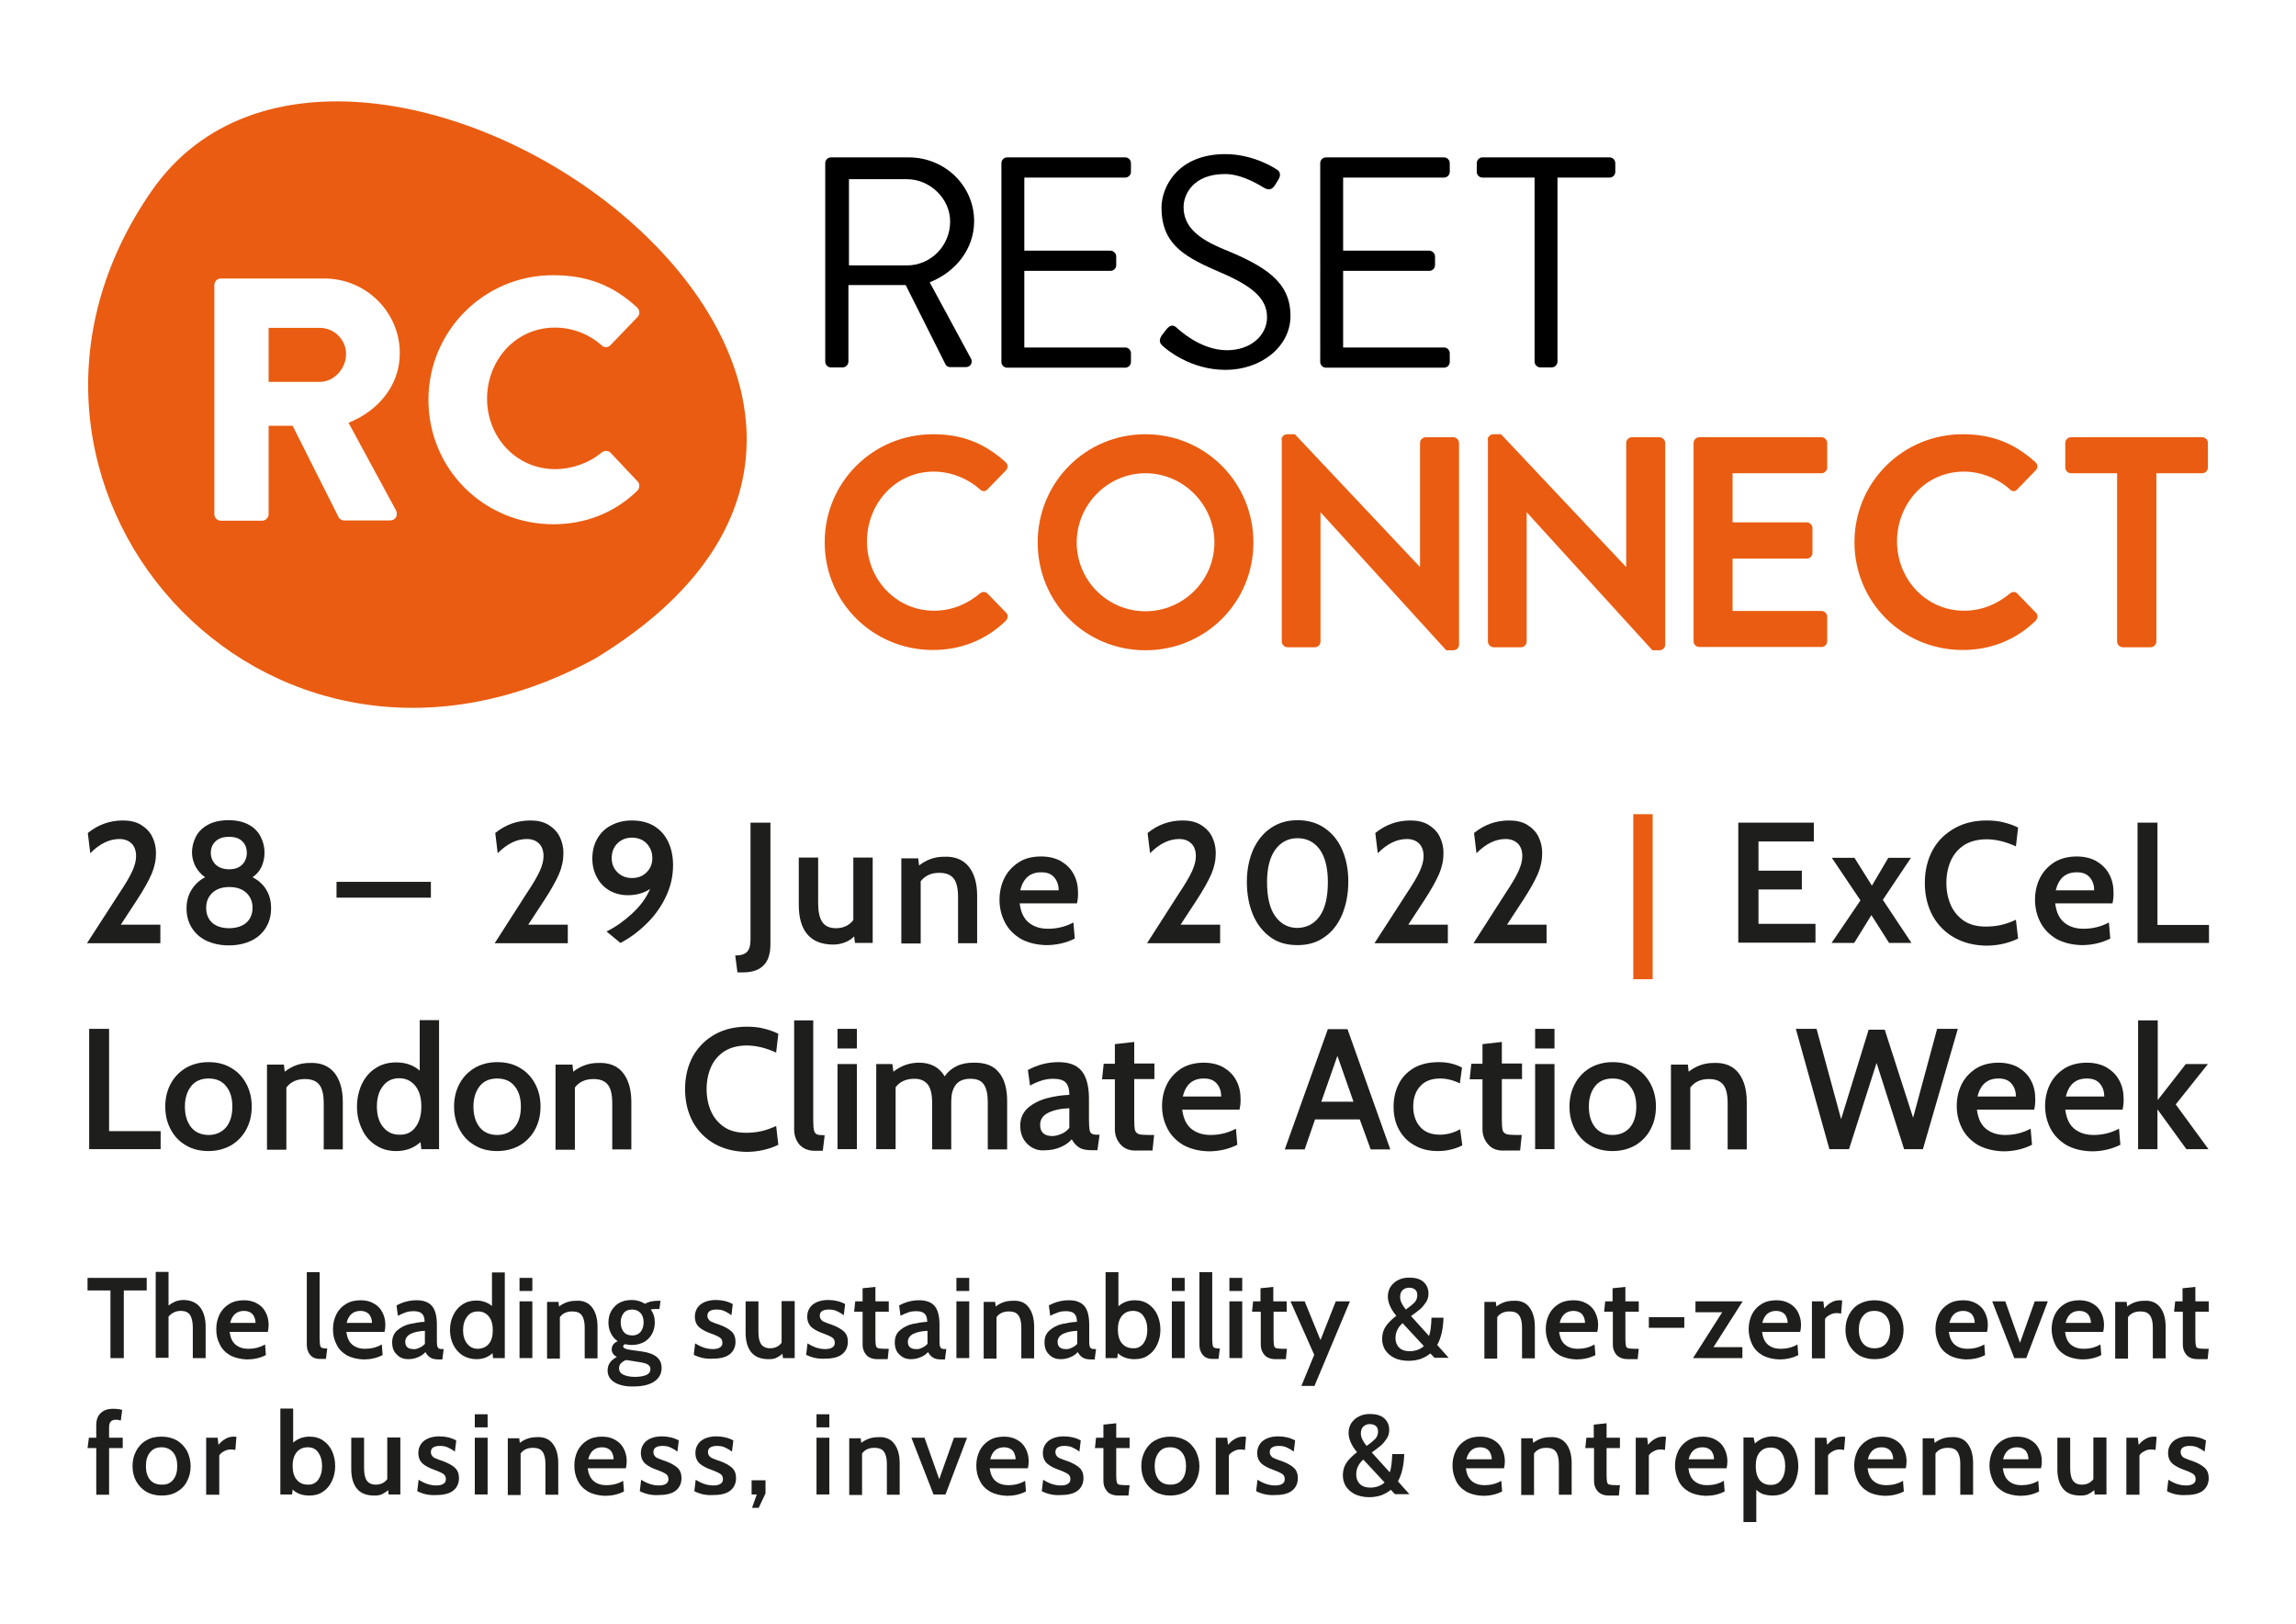 <?xml version="1.0" encoding="utf-8"?>
<!-- Generator: Adobe Illustrator 26.2.0, SVG Export Plug-In . SVG Version: 6.00 Build 0)  -->
<svg version="1.1" id="Layer_1" xmlns="http://www.w3.org/2000/svg" xmlns:xlink="http://www.w3.org/1999/xlink" x="0px" y="0px"
	 viewBox="0 0 841.9 595.3" style="enable-background:new 0 0 841.9 595.3;" xml:space="preserve">
<style type="text/css">
	.st0{fill:#EA5C11;}
	.st1{fill:#1E1E1C;}
</style>
<g>
	<g>
		<path class="st0" d="M218.3,241.4C95.7,308.3-18,176,55.6,70S385.3,139.8,218.3,241.4z M78.6,188.5c0,1.3,1,2.4,2.4,2.4h15.1
			c1.3,0,2.4-1.1,2.4-2.4v-32.4h8.8l16.9,33.6c0.3,0.5,1,1.1,2,1.1H143c2.2,0,3-2,2.2-3.7L127.8,155c11-4.4,18.8-13.8,18.8-25.5
			c0-15.1-12.4-27.4-27.7-27.4H81c-1.4,0-2.4,1.1-2.4,2.4V188.5z M98.5,140v-19.8h18.8c5.2,0,9.6,4.3,9.6,9.6
			c0,5.3-4.4,10.2-9.6,10.2H98.5z M157.1,146.6c0,25.4,20.4,45.6,45.8,45.6c11.3,0,22.2-3.9,30.8-12.3c0.9-0.9,1-2.5,0.1-3.4
			l-9.9-10.5c-0.8-0.9-2.4-0.9-3.3-0.1c-4.6,3.9-11,6.1-17,6.1c-14.3,0-25-11.7-25-25.8c0-14.2,10.5-26.1,24.9-26.1
			c6.2,0,12.4,2.3,17.1,6.5c0.9,0.9,2.3,0.9,3.2,0l9.9-10.3c1-1,1-2.5-0.1-3.6c-8.6-7.9-18-11.8-30.7-11.8
			C177.6,100.8,157.1,121.3,157.1,146.6z"/>
		<g>
			<path d="M302.6,59.8c0-1.1,0.9-2.1,2.1-2.1h28.5c13.2,0,24,10.3,24,23.4c0,10.1-6.7,18.6-16.3,22.4l15.1,27.9
				c0.8,1.4,0,3.2-1.9,3.2h-5.6c-1,0-1.5-0.5-1.8-1l-14.6-29.1h-21v28.1c0,1.1-1,2.1-2.1,2.1h-4.3c-1.2,0-2.1-1-2.1-2.1V59.8z
				 M332.6,97.3c8.5,0,15.8-7,15.8-16.1c0-8.4-7.4-15.5-15.8-15.5h-21.3v31.6H332.6z"/>
			<path d="M367.2,59.8c0-1.1,0.9-2.1,2.1-2.1h43.3c1.2,0,2.1,1,2.1,2.1V63c0,1.1-0.9,2.1-2.1,2.1h-37v26.8h31.6
				c1.1,0,2.1,1,2.1,2.1v3.2c0,1.2-1,2.1-2.1,2.1h-31.6v28.1h37c1.2,0,2.1,1,2.1,2.1v3.2c0,1.1-0.9,2.1-2.1,2.1h-43.3
				c-1.2,0-2.1-1-2.1-2.1V59.8z"/>
			<path d="M425.9,123.1c0.5-0.7,1.1-1.4,1.6-2.1c1.1-1.4,2.3-2.3,3.8-1c0.8,0.7,8.8,8.4,18.6,8.4c8.9,0,14.7-5.6,14.7-12.1
				c0-7.6-6.6-12.1-19.3-17.4c-12.1-5.3-19.4-10.2-19.4-22.8c0-7.5,5.9-19.6,23.4-19.6c10.8,0,18.8,5.6,18.8,5.6
				c0.7,0.3,2,1.6,0.7,3.7c-0.4,0.7-0.9,1.4-1.3,2.1c-1,1.5-2.1,2-3.9,1c-0.8-0.4-7.7-5.1-14.4-5.1c-11.7,0-15.2,7.5-15.2,12.1
				c0,7.4,5.6,11.7,14.8,15.5c14.8,6.1,24.4,11.7,24.4,24.4c0,11.4-10.9,19.8-23.8,19.8c-13,0-21.8-7.6-23.2-8.9
				C425.7,126.1,424.6,125.2,425.9,123.1z"/>
			<path d="M484.1,59.8c0-1.1,0.9-2.1,2.1-2.1h43.3c1.2,0,2.1,1,2.1,2.1V63c0,1.1-0.9,2.1-2.1,2.1h-37v26.8h31.6
				c1.1,0,2.1,1,2.1,2.1v3.2c0,1.2-1,2.1-2.1,2.1h-31.6v28.1h37c1.2,0,2.1,1,2.1,2.1v3.2c0,1.1-0.9,2.1-2.1,2.1h-43.3
				c-1.2,0-2.1-1-2.1-2.1V59.8z"/>
			<path d="M562.7,65.1h-19.1c-1.2,0-2.1-1-2.1-2.1v-3.2c0-1.1,0.9-2.1,2.1-2.1h46.6c1.2,0,2.1,1,2.1,2.1V63c0,1.1-0.9,2.1-2.1,2.1
				h-19.1v67.5c0,1.1-1,2.1-2.1,2.1h-4.2c-1.1,0-2.1-1-2.1-2.1V65.1z"/>
			<path class="st0" d="M342.1,159.2c11.1,0,19.1,3.5,26.6,10.2c1,0.9,1,2.2,0.1,3.1l-6.7,6.9c-0.8,0.9-1.9,0.9-2.8,0
				c-4.6-4.1-10.8-6.5-16.9-6.5c-14.1,0-24.5,11.8-24.5,25.6c0,13.8,10.6,25.4,24.6,25.4c6.6,0,12.2-2.5,16.8-6.3
				c0.9-0.8,2.1-0.7,2.8,0l6.8,7c0.9,0.8,0.7,2.2-0.1,3c-7.5,7.3-16.9,10.7-26.7,10.7c-22,0-39.7-17.5-39.7-39.5
				S320.1,159.2,342.1,159.2z"/>
			<path class="st0" d="M420,159.2c22,0,39.6,17.7,39.6,39.7S442,238.4,420,238.4s-39.5-17.5-39.5-39.5S398,159.2,420,159.2z
				 M420,224.1c13.9,0,25.3-11.3,25.3-25.2c0-13.9-11.4-25.4-25.3-25.4s-25.2,11.6-25.2,25.4C394.8,212.8,406.1,224.1,420,224.1z"/>
			<path class="st0" d="M469.9,161.2c0-1.1,1-2,2.1-2h2.8l45.8,48.6h0.1v-45.4c0-1.1,0.9-2.1,2.1-2.1h10.1c1.1,0,2.1,1,2.1,2.1v74
				c0,1.1-1,2-2.1,2h-2.6l-46-50.5h-0.1v47.3c0,1.1-0.9,2.1-2.1,2.1h-10c-1.1,0-2.1-1-2.1-2.1V161.2z"/>
			<path class="st0" d="M545.5,161.2c0-1.1,1-2,2.1-2h2.8l45.8,48.6h0.1v-45.4c0-1.1,0.9-2.1,2.1-2.1h10.1c1.1,0,2.1,1,2.1,2.1v74
				c0,1.1-1,2-2.1,2h-2.6l-46-50.5h-0.1v47.3c0,1.1-0.9,2.1-2.1,2.1h-10c-1.1,0-2.1-1-2.1-2.1V161.2z"/>
			<path class="st0" d="M621,162.4c0-1.1,0.9-2.1,2.1-2.1h44.8c1.2,0,2.1,1,2.1,2.1v9c0,1.1-0.9,2.1-2.1,2.1h-32.6v18h27.2
				c1.1,0,2.1,1,2.1,2.1v9.1c0,1.2-1,2.1-2.1,2.1h-27.2v19.2h32.6c1.2,0,2.1,1,2.1,2.1v9c0,1.1-0.9,2.1-2.1,2.1h-44.8
				c-1.2,0-2.1-1-2.1-2.1V162.4z"/>
			<path class="st0" d="M719.7,159.2c11.1,0,19.1,3.5,26.6,10.2c1,0.9,1,2.2,0.1,3.1l-6.7,6.9c-0.8,0.9-1.9,0.9-2.7,0
				c-4.6-4.1-10.8-6.5-16.9-6.5c-14.1,0-24.5,11.8-24.5,25.6c0,13.8,10.6,25.4,24.6,25.4c6.6,0,12.2-2.5,16.8-6.3
				c0.9-0.8,2.1-0.7,2.7,0l6.8,7c0.9,0.8,0.7,2.2-0.1,3c-7.5,7.3-16.9,10.7-26.7,10.7c-22,0-39.7-17.5-39.7-39.5
				S697.7,159.2,719.7,159.2z"/>
			<path class="st0" d="M776.2,173.5h-16.8c-1.2,0-2.1-1-2.1-2.1v-9c0-1.1,0.9-2.1,2.1-2.1h48.1c1.2,0,2.1,1,2.1,2.1v9
				c0,1.1-0.9,2.1-2.1,2.1h-16.8v61.7c0,1.1-1,2.1-2.1,2.1h-10.2c-1.1,0-2.1-1-2.1-2.1V173.5z"/>
		</g>
	</g>
	<g>
		<path class="st1" d="M43.6,327.7c2.4-3.6,4-6.3,4.9-8.3c0.9-2,1.4-3.8,1.4-5.5c0-1.9-0.5-3.5-1.6-4.6c-1.1-1.1-2.6-1.7-4.5-1.7
			c-3.7,0-7.2,1.7-10.7,5.2l-0.9-7.4c3.8-3.1,8.1-4.6,12.9-4.6c2.6,0,4.8,0.5,6.6,1.6c1.8,1.1,3.2,2.5,4.1,4.3
			c0.9,1.8,1.4,3.8,1.4,6c0,2.6-0.5,5.1-1.6,7.7c-1.1,2.5-2.9,5.8-5.6,9.9l-5.7,8.7h14.5v6.8H31.9L43.6,327.7z"/>
		<path class="st1" d="M97.7,326.3c1.2,2,1.7,4.2,1.7,6.7c0,2.6-0.6,5-1.9,7.1c-1.3,2.1-3.1,3.7-5.4,4.8c-2.3,1.1-5.1,1.7-8.2,1.7
			c-3.1,0-5.8-0.6-8.2-1.7c-2.3-1.1-4.1-2.7-5.4-4.8c-1.3-2.1-1.9-4.4-1.9-7.1c0-2.5,0.6-4.8,1.8-6.7c1.2-2,2.8-3.5,5-4.7
			c-1.5-1-2.6-2.4-3.5-3.9c-0.8-1.6-1.3-3.3-1.3-5.1c0-2.1,0.5-4,1.4-5.8c0.9-1.8,2.4-3.3,4.4-4.4c2-1.1,4.5-1.7,7.6-1.7
			s5.5,0.6,7.5,1.7c2,1.1,3.4,2.6,4.3,4.4c0.9,1.8,1.4,3.7,1.4,5.8c0,1.9-0.4,3.6-1.1,5.2c-0.8,1.6-1.8,2.8-3.3,3.8
			C94.9,322.8,96.6,324.4,97.7,326.3z M90.3,338.3c1.5-1.3,2.3-3.2,2.3-5.5c0-2.3-0.8-4.1-2.3-5.5c-1.5-1.4-3.6-2.1-6.2-2.1
			c-2.6,0-4.7,0.7-6.2,2.1c-1.5,1.4-2.3,3.2-2.3,5.5c0,2.3,0.7,4.1,2.2,5.5c1.5,1.3,3.6,2,6.2,2S88.8,339.6,90.3,338.3z M79.1,308.4
			c-1.2,1.1-1.8,2.5-1.8,4.3c0,1.7,0.6,3.1,1.8,4.3c1.2,1.1,2.9,1.7,4.9,1.7c2.1,0,3.7-0.6,4.8-1.7c1.1-1.1,1.7-2.6,1.7-4.3
			c0-1.8-0.6-3.3-1.7-4.3c-1.1-1.1-2.7-1.6-4.8-1.6C81.9,306.8,80.3,307.3,79.1,308.4z"/>
		<path class="st1" d="M123.4,323.3H158v5.8h-34.6V323.3z"/>
		<path class="st1" d="M193,327.7c2.4-3.6,4-6.3,4.9-8.3c0.9-2,1.4-3.8,1.4-5.5c0-1.9-0.5-3.5-1.6-4.6c-1.1-1.1-2.6-1.7-4.5-1.7
			c-3.7,0-7.2,1.7-10.7,5.2l-0.9-7.4c3.8-3.1,8.1-4.6,12.9-4.6c2.6,0,4.8,0.5,6.6,1.6c1.8,1.1,3.2,2.5,4.1,4.3
			c0.9,1.8,1.4,3.8,1.4,6c0,2.6-0.5,5.1-1.6,7.7c-1.1,2.5-2.9,5.8-5.6,9.9l-5.7,8.7h14.5v6.8h-26.8L193,327.7z"/>
		<path class="st1" d="M239.8,302.8c2.3,1.4,4,3.3,5.2,5.8c1.2,2.5,1.8,5.4,1.8,8.6c0,4.3-1,8.3-2.9,12.1c-1.9,3.8-4.3,7-7.3,9.8
			c-2.9,2.8-6,5-9.1,6.6l-5.1-4.2c3.1-1.5,6.1-3.6,9.2-6.4c3.1-2.8,5.3-5.8,6.8-9.2c-2.2,1.5-5,2.3-8.2,2.3c-2.5,0-4.7-0.6-6.7-1.7
			c-2-1.2-3.5-2.7-4.6-4.8c-1.1-2-1.7-4.3-1.7-6.9c0-2.8,0.6-5.2,1.8-7.3c1.2-2.1,2.9-3.8,5.1-4.9c2.2-1.2,4.7-1.8,7.6-1.8
			C234.9,300.8,237.6,301.5,239.8,302.8z M237.1,319.8c1.4-1.4,2.1-3.1,2.1-5.2c0-2.1-0.7-3.9-2.1-5.4c-1.4-1.4-3.2-2.1-5.4-2.1
			c-2.1,0-3.9,0.7-5.3,2.1c-1.4,1.4-2.1,3.2-2.1,5.4c0,2.1,0.7,3.8,2.1,5.2c1.4,1.4,3.2,2.1,5.3,2.1
			C234,321.9,235.7,321.2,237.1,319.8z"/>
		<path class="st1" d="M269.6,350.3c2,0,3.4-0.4,4.3-1.3c0.8-0.8,1.3-2.3,1.3-4.4v-43h7.3v44.6c0,3.6-0.9,6.2-2.6,7.8
			c-1.7,1.7-4.2,2.5-7.5,2.5h-2L269.6,350.3z"/>
		<path class="st1" d="M320,314.5v31.2h-6.5l-0.3-2.4c-0.9,0.9-2,1.7-3.4,2.2c-1.3,0.5-2.7,0.8-4.2,0.8c-4.3,0-7.5-1.3-9.6-3.8
			c-2.1-2.5-3.1-6.1-3.1-10.8v-17.3h7.1v16.7c0,3.1,0.5,5.4,1.5,6.9c1,1.5,2.7,2.3,5,2.3c2.7,0,4.9-1,6.4-3v-22.9H320z"/>
		<path class="st1" d="M355.3,317.8c2,2.6,3,6.1,3,10.6v17.4h-7v-16.9c0-3.1-0.5-5.4-1.6-6.8c-1.1-1.4-2.8-2.1-5.3-2.1
			c-2.9,0-5.2,1-6.8,3.1v22.8h-7.1v-31.2h6.2l0.3,2.6c2.7-2.1,5.7-3.2,9.1-3.2C350.2,313.9,353.2,315.2,355.3,317.8z"/>
		<path class="st1" d="M374.3,344.2c-2.5-1.5-4.5-3.5-5.8-6c-1.3-2.5-2-5.3-2-8.3c0-2.9,0.6-5.6,1.8-8c1.2-2.4,3-4.3,5.3-5.8
			s5.1-2.1,8.2-2.1c2.8,0,5.2,0.6,7.2,1.7c2,1.2,3.6,2.7,4.7,4.8c1.1,2,1.6,4.3,1.6,6.9c0,1.3-0.1,2.6-0.4,3.8h-21
			c0.4,3.2,1.5,5.6,3.4,7.1c1.9,1.5,4.2,2.2,7,2.2c3.4,0,6.5-0.8,9.3-2.3l0.5,5.9c-3.2,1.6-6.7,2.4-10.5,2.4
			C379.9,346.4,376.9,345.6,374.3,344.2z M388.2,326.4c0-1.8-0.5-3.4-1.6-4.7c-1.1-1.3-2.6-1.9-4.8-1.9c-4.1,0-6.6,2.2-7.7,6.6
			H388.2z"/>
		<path class="st1" d="M432.2,327.7c2.4-3.6,4-6.3,4.9-8.3c0.9-2,1.4-3.8,1.4-5.5c0-1.9-0.5-3.5-1.6-4.6c-1.1-1.1-2.6-1.7-4.5-1.7
			c-3.7,0-7.2,1.7-10.7,5.2l-0.9-7.4c3.8-3.1,8.1-4.6,12.9-4.6c2.6,0,4.8,0.5,6.6,1.6c1.8,1.1,3.2,2.5,4.1,4.3s1.4,3.8,1.4,6
			c0,2.6-0.5,5.1-1.6,7.7c-1.1,2.5-2.9,5.8-5.6,9.9l-5.7,8.7h14.5v6.8h-26.8L432.2,327.7z"/>
		<path class="st1" d="M466,343.7c-2.8-2-5-4.7-6.5-8.2c-1.5-3.5-2.3-7.6-2.3-12.2c0-4.4,0.8-8.3,2.3-11.8c1.6-3.4,3.7-6.1,6.6-8
			c2.8-1.9,6-2.8,9.7-2.8c3.7,0,7,0.9,9.8,2.8c2.8,1.9,5,4.5,6.5,7.9c1.5,3.4,2.3,7.3,2.3,11.8c0,4.6-0.8,8.6-2.3,12.2
			c-1.5,3.5-3.7,6.3-6.5,8.2c-2.8,2-6.1,2.9-9.8,2.9S468.8,345.7,466,343.7z M483.9,335.9c2-2.8,3-7,3-12.5c0-5.2-1-9.2-3-12
			c-2-2.7-4.7-4.1-8.1-4.1s-6.1,1.4-8.1,4.1c-2,2.7-3.1,6.7-3.1,12c0,5.5,1,9.7,3,12.5c2,2.8,4.7,4.3,8.2,4.3
			C479.2,340.1,481.9,338.7,483.9,335.9z"/>
		<path class="st1" d="M515.7,327.7c2.4-3.6,4-6.3,4.9-8.3c0.9-2,1.4-3.8,1.4-5.5c0-1.9-0.5-3.5-1.6-4.6c-1.1-1.1-2.6-1.7-4.5-1.7
			c-3.7,0-7.2,1.7-10.7,5.2l-0.9-7.4c3.8-3.1,8.1-4.6,12.9-4.6c2.6,0,4.8,0.5,6.6,1.6c1.8,1.1,3.2,2.5,4.1,4.3s1.4,3.8,1.4,6
			c0,2.6-0.5,5.1-1.6,7.7c-1.1,2.5-2.9,5.8-5.6,9.9l-5.7,8.7h14.5v6.8H504L515.7,327.7z"/>
		<path class="st1" d="M551.9,327.7c2.4-3.6,4-6.3,4.9-8.3c0.9-2,1.4-3.8,1.4-5.5c0-1.9-0.5-3.5-1.6-4.6c-1.1-1.1-2.6-1.7-4.5-1.7
			c-3.7,0-7.2,1.7-10.7,5.2l-0.9-7.4c3.8-3.1,8.1-4.6,12.9-4.6c2.6,0,4.8,0.5,6.6,1.6c1.8,1.1,3.2,2.5,4.1,4.3s1.4,3.8,1.4,6
			c0,2.6-0.5,5.1-1.6,7.7c-1.1,2.5-2.9,5.8-5.6,9.9l-5.7,8.7h14.5v6.8h-26.8L551.9,327.7z"/>
		<path class="st0" d="M598.9,298.5h7.1V359h-7.1V298.5z"/>
		<path class="st1" d="M637.4,301.6h27.7v6.9h-20.3v10.7h15.9v6.9h-15.9v12.6h20.9v6.9h-28.3V301.6z"/>
		<path class="st1" d="M682.2,330.1l-10.5-15.6h8.3l6.4,10.2l6-10.2h8.3l-10.3,15.4l10.5,15.8h-8.2l-6.5-10.2l-6.3,10.2h-8.3
			L682.2,330.1z"/>
		<path class="st1" d="M716.7,343.8c-3.4-1.9-6.1-4.6-8-8c-1.9-3.5-2.9-7.5-2.9-12.1c0-4.6,1-8.6,2.9-12.1s4.7-6.1,8.1-8
			c3.4-1.9,7.3-2.8,11.7-2.8c2.2,0,4.3,0.2,6.2,0.7c2,0.5,3.7,1.1,5.3,1.9l-0.8,6.9c-3.7-1.7-7.3-2.6-10.8-2.6c-3.1,0-5.8,0.7-8,2
			c-2.2,1.4-3.9,3.3-5,5.7c-1.1,2.4-1.7,5.2-1.7,8.3c0,3.1,0.6,5.9,1.7,8.3c1.1,2.4,2.8,4.3,4.9,5.7c2.2,1.4,4.8,2,7.9,2
			c2,0,3.8-0.2,5.6-0.6c1.7-0.4,3.5-1,5.4-1.9l0.8,6.9c-3.5,1.7-7.5,2.6-11.8,2.6C724,346.6,720.1,345.7,716.7,343.8z"/>
		<path class="st1" d="M754,344.2c-2.5-1.5-4.5-3.5-5.8-6c-1.3-2.5-2-5.3-2-8.3c0-2.9,0.6-5.6,1.8-8c1.2-2.4,3-4.3,5.3-5.8
			c2.3-1.4,5.1-2.1,8.2-2.1c2.8,0,5.2,0.6,7.2,1.7c2,1.2,3.6,2.7,4.7,4.8c1.1,2,1.6,4.3,1.6,6.9c0,1.3-0.1,2.6-0.4,3.8h-21
			c0.4,3.2,1.5,5.6,3.4,7.1c1.9,1.5,4.2,2.2,7,2.2c3.4,0,6.5-0.8,9.3-2.3l0.5,5.9c-3.2,1.6-6.7,2.4-10.5,2.4
			C759.6,346.4,756.6,345.6,754,344.2z M767.9,326.4c0-1.8-0.5-3.4-1.6-4.7c-1.1-1.3-2.6-1.9-4.8-1.9c-4.1,0-6.6,2.2-7.7,6.6H767.9z
			"/>
		<path class="st1" d="M783.8,301.6h7.3v37.5H810v6.6h-26.2V301.6z"/>
		<path class="st1" d="M32.7,377.2H40v37.5h18.9v6.6H32.7V377.2z"/>
		<path class="st1" d="M68,419.8c-2.4-1.4-4.2-3.4-5.5-5.9c-1.3-2.5-1.9-5.2-1.9-8.2c0-3,0.6-5.7,1.9-8.2c1.3-2.5,3.1-4.4,5.5-5.9
			c2.4-1.4,5.2-2.2,8.4-2.2c3.3,0,6.1,0.7,8.5,2.2c2.4,1.4,4.2,3.4,5.5,5.9c1.3,2.5,1.9,5.2,1.9,8.2c0,3-0.6,5.7-1.9,8.2
			c-1.3,2.5-3.1,4.4-5.5,5.9c-2.4,1.4-5.2,2.2-8.5,2.2C73.3,422,70.4,421.3,68,419.8z M82.9,413.3c1.5-1.8,2.3-4.4,2.3-7.6
			c0-3.2-0.8-5.7-2.3-7.5c-1.5-1.9-3.7-2.8-6.4-2.8c-2.7,0-4.9,0.9-6.4,2.8c-1.5,1.9-2.3,4.4-2.3,7.5c0,3.2,0.8,5.7,2.3,7.6
			c1.5,1.8,3.6,2.8,6.4,2.8C79.2,416.1,81.3,415.1,82.9,413.3z"/>
		<path class="st1" d="M122.7,393.4c2,2.6,3,6.1,3,10.6v17.4h-7v-16.9c0-3.1-0.5-5.4-1.6-6.8c-1.1-1.4-2.8-2.1-5.3-2.1
			c-2.9,0-5.2,1-6.8,3.1v22.8h-7.1v-31.2h6.2l0.3,2.6c2.7-2.1,5.7-3.2,9.1-3.2C117.6,389.5,120.6,390.8,122.7,393.4z"/>
		<path class="st1" d="M161,374.1v47.2h-6.5l-0.3-2.6c-2.4,2.2-5.4,3.3-8.9,3.3c-2.9,0-5.4-0.7-7.6-2.2c-2.2-1.4-3.9-3.4-5-5.9
			c-1.2-2.5-1.8-5.2-1.8-8.2c0-2.9,0.6-5.6,1.7-8.1c1.2-2.5,2.8-4.5,5-5.9c2.2-1.5,4.7-2.2,7.7-2.2c3.4,0,6.3,1,8.6,3v-18.5H161z
			 M152.3,413.3c1.4-1.8,2.2-4.3,2.2-7.6c0-3.2-0.7-5.7-2.2-7.6c-1.5-1.8-3.4-2.8-5.9-2.8c-2.6,0-4.6,1-6,2.9
			c-1.5,1.9-2.2,4.4-2.2,7.5c0,3,0.7,5.5,2.2,7.4c1.5,1.9,3.5,2.9,6,2.9C148.9,416.1,150.9,415.2,152.3,413.3z"/>
		<path class="st1" d="M173.9,419.8c-2.4-1.4-4.2-3.4-5.5-5.9c-1.3-2.5-1.9-5.2-1.9-8.2c0-3,0.6-5.7,1.9-8.2
			c1.3-2.5,3.1-4.4,5.5-5.9c2.4-1.4,5.2-2.2,8.4-2.2c3.3,0,6.1,0.7,8.5,2.2c2.4,1.4,4.2,3.4,5.5,5.9c1.3,2.5,1.9,5.2,1.9,8.2
			c0,3-0.6,5.7-1.9,8.2c-1.3,2.5-3.1,4.4-5.5,5.9c-2.4,1.4-5.2,2.2-8.5,2.2C179.1,422,176.3,421.3,173.9,419.8z M188.7,413.3
			c1.5-1.8,2.3-4.4,2.3-7.6c0-3.2-0.8-5.7-2.3-7.5c-1.5-1.9-3.7-2.8-6.4-2.8c-2.7,0-4.9,0.9-6.4,2.8c-1.5,1.9-2.3,4.4-2.3,7.5
			c0,3.2,0.8,5.7,2.3,7.6c1.5,1.8,3.6,2.8,6.4,2.8C185.1,416.1,187.2,415.1,188.7,413.3z"/>
		<path class="st1" d="M228.5,393.4c2,2.6,3,6.1,3,10.6v17.4h-7v-16.9c0-3.1-0.5-5.4-1.6-6.8c-1.1-1.4-2.8-2.1-5.3-2.1
			c-2.9,0-5.2,1-6.8,3.1v22.8h-7.1v-31.2h6.2l0.3,2.6c2.7-2.1,5.7-3.2,9.1-3.2C223.4,389.5,226.5,390.8,228.5,393.4z"/>
		<path class="st1" d="M262.1,419.4c-3.4-1.9-6.1-4.6-8-8c-1.9-3.5-2.9-7.5-2.9-12.1c0-4.6,1-8.6,2.9-12.1c2-3.5,4.7-6.1,8.1-8
			c3.4-1.9,7.3-2.8,11.7-2.8c2.2,0,4.3,0.2,6.2,0.7c2,0.5,3.7,1.1,5.3,1.9l-0.8,6.9c-3.7-1.7-7.3-2.6-10.8-2.6c-3.1,0-5.8,0.7-8,2
			c-2.2,1.4-3.9,3.3-5,5.7c-1.1,2.4-1.7,5.2-1.7,8.3c0,3.1,0.6,5.9,1.7,8.3c1.1,2.4,2.8,4.3,4.9,5.7c2.2,1.4,4.8,2,7.9,2
			c2,0,3.8-0.2,5.6-0.6c1.7-0.4,3.5-1,5.4-1.9l0.8,6.9c-3.5,1.7-7.5,2.6-11.8,2.6C269.4,422.2,265.5,421.3,262.1,419.4z"/>
		<path class="st1" d="M293.2,419.7c-1.3-1.5-2-3.4-2-5.7v-39.9h7v36.7c0,1.8,0.1,3,0.3,3.7c0.2,0.7,0.6,1.2,1.1,1.4
			c0.5,0.2,1.5,0.3,2.8,0.3l-0.7,5.7h-2.5C296.6,422,294.6,421.2,293.2,419.7z"/>
		<path class="st1" d="M307.1,377.2h7.1v7.2h-7.1V377.2z M307.1,390.1h7.1v31.2h-7.1V390.1z"/>
		<path class="st1" d="M366.3,393.2c2,2.4,3,5.9,3,10.4v17.8h-7.1V404c0-2.9-0.5-5.1-1.5-6.5c-1-1.4-2.6-2-4.9-2
			c-2.5,0-4.3,0.8-5.4,2.3c-1.1,1.5-1.6,3.5-1.6,6v17.6h-7v-16.9c0-3.2-0.5-5.5-1.6-6.9c-1.1-1.4-2.7-2.1-4.9-2.1
			c-3,0-5.3,1-6.9,3.1v22.7h-7.1v-31.2h5.9l0.4,2.8c2.8-2.2,5.9-3.3,9.4-3.3c4.3,0,7.4,1.7,9.4,5c1.1-1.6,2.5-2.8,4.3-3.7
			c1.8-0.9,3.9-1.3,6.2-1.3C361.3,389.5,364.3,390.7,366.3,393.2z"/>
		<path class="st1" d="M376.7,419.4c-1.7-1.7-2.6-3.9-2.6-6.7c0-2.7,1-4.9,2.9-6.6c1.9-1.6,4.3-2.8,7-3.5c2.7-0.7,5.4-1.1,8.1-1.2
			c0-2.2-0.5-3.7-1.4-4.6c-0.9-0.9-2.5-1.3-4.6-1.3c-1.3,0-2.7,0.2-4,0.6c-1.3,0.4-2.8,1-4.4,1.9l-0.8-5.7c3.5-1.9,7.2-2.9,11.2-2.9
			c3.8,0,6.6,1,8.4,3.1c1.8,2.1,2.8,5.5,2.8,10.3v7.7c0,1.6,0.1,2.8,0.2,3.6c0.1,0.7,0.4,1.3,0.8,1.5c0.4,0.3,1.1,0.4,2,0.4h0.9
			l-0.8,5.7h-2c-2,0-3.6-0.3-4.7-1c-1.1-0.7-2-1.7-2.7-3c-1.1,1.2-2.5,2.2-4.2,2.9c-1.7,0.7-3.5,1.1-5.4,1.1
			C380.7,422,378.5,421.1,376.7,419.4z M389.2,415.7c1.2-0.5,2.1-1.2,2.9-2.2v-7.2c-3.2,0.1-5.8,0.7-7.8,1.7c-2,1-2.9,2.5-2.9,4.4
			c0,2.7,1.5,4.1,4.5,4.1C386.9,416.5,388,416.2,389.2,415.7z"/>
		<path class="st1" d="M410.9,419.6c-1.4-1.6-2.1-3.4-2.1-5.6v-18.3h-4.7l0.6-5.7h4.1v-7.2l7.1-0.8v7.9h7.4v5.7h-7.4v15
			c0,1.8,0.1,3.1,0.3,3.8s0.7,1.1,1.4,1.4c0.7,0.2,1.9,0.3,3.7,0.3h1.9l-0.6,5.7h-5.4C414.4,422,412.3,421.2,410.9,419.6z"/>
		<path class="st1" d="M433.9,419.8c-2.5-1.5-4.5-3.5-5.8-6c-1.3-2.5-2-5.3-2-8.3c0-2.9,0.6-5.6,1.8-8c1.2-2.4,3-4.3,5.3-5.8
			c2.3-1.4,5.1-2.1,8.2-2.1c2.8,0,5.2,0.6,7.2,1.7c2,1.2,3.6,2.7,4.7,4.8c1.1,2,1.6,4.3,1.6,6.9c0,1.3-0.1,2.6-0.4,3.8h-21
			c0.4,3.2,1.5,5.6,3.4,7.1c1.9,1.5,4.2,2.2,7,2.2c3.4,0,6.5-0.8,9.3-2.3l0.5,5.9c-3.2,1.6-6.7,2.4-10.5,2.4
			C439.5,422,436.5,421.2,433.9,419.8z M447.8,402c0-1.8-0.5-3.4-1.6-4.7c-1.1-1.3-2.6-1.9-4.8-1.9c-4.1,0-6.6,2.2-7.7,6.6H447.8z"
			/>
		<path class="st1" d="M498.6,410.4h-16.4l-3.8,11h-7.3l15.8-44.1h7.2l15.7,44.1h-7.2L498.6,410.4z M496.3,403.9l-5.9-16.8
			l-5.9,16.8H496.3z"/>
		<path class="st1" d="M518.5,419.8c-2.5-1.4-4.3-3.4-5.6-5.8c-1.3-2.4-1.9-5.2-1.9-8.2c0-3.1,0.6-5.9,1.9-8.4
			c1.2-2.5,3.1-4.4,5.6-5.9c2.5-1.4,5.5-2.1,9.2-2.1c3.1,0,6,0.7,8.4,2l-0.8,5.8c-2.4-1.2-4.9-1.8-7.2-1.8c-3.1,0-5.6,0.9-7.3,2.8
			c-1.7,1.8-2.6,4.3-2.6,7.5c0,3.1,0.9,5.6,2.6,7.5c1.7,1.9,4.1,2.8,7.2,2.8c2.6,0,5.1-0.7,7.4-2l0.8,5.9c-1.1,0.6-2.4,1.1-4,1.5
			c-1.6,0.4-3.2,0.6-4.9,0.6C523.9,422,521,421.3,518.5,419.8z"/>
		<path class="st1" d="M545.7,419.6c-1.4-1.6-2.1-3.4-2.1-5.6v-18.3h-4.7l0.6-5.7h4.1v-7.2l7.1-0.8v7.9h7.4v5.7h-7.4v15
			c0,1.8,0.1,3.1,0.3,3.8c0.2,0.7,0.7,1.1,1.4,1.4c0.7,0.2,1.9,0.3,3.7,0.3h1.9l-0.6,5.7h-5.4C549.1,422,547.1,421.2,545.7,419.6z"
			/>
		<path class="st1" d="M562.9,377.2h7.1v7.2h-7.1V377.2z M562.9,390.1h7.1v31.2h-7.1V390.1z"/>
		<path class="st1" d="M582.9,419.8c-2.4-1.4-4.2-3.4-5.5-5.9s-1.9-5.2-1.9-8.2c0-3,0.6-5.7,1.9-8.2c1.3-2.5,3.1-4.4,5.5-5.9
			c2.4-1.4,5.2-2.2,8.4-2.2c3.3,0,6.1,0.7,8.5,2.2c2.4,1.4,4.2,3.4,5.5,5.9c1.3,2.5,1.9,5.2,1.9,8.2c0,3-0.6,5.7-1.9,8.2
			c-1.3,2.5-3.1,4.4-5.5,5.9c-2.4,1.4-5.2,2.2-8.5,2.2C588.1,422,585.3,421.3,582.9,419.8z M597.7,413.3c1.5-1.8,2.3-4.4,2.3-7.6
			c0-3.2-0.8-5.7-2.3-7.5c-1.5-1.9-3.7-2.8-6.4-2.8c-2.7,0-4.9,0.9-6.4,2.8c-1.5,1.9-2.3,4.4-2.3,7.5c0,3.2,0.8,5.7,2.3,7.6
			c1.5,1.8,3.6,2.8,6.4,2.8C594,416.1,596.2,415.1,597.7,413.3z"/>
		<path class="st1" d="M637.5,393.4c2,2.6,3,6.1,3,10.6v17.4h-7v-16.9c0-3.1-0.5-5.4-1.6-6.8c-1.1-1.4-2.8-2.1-5.3-2.1
			c-2.9,0-5.2,1-6.8,3.1v22.8h-7.1v-31.2h6.2l0.3,2.6c2.7-2.1,5.7-3.2,9.1-3.2C632.4,389.5,635.5,390.8,637.5,393.4z"/>
		<path class="st1" d="M658.5,377.2h7.6l9,33.1l10.1-32.8h5.9l10.4,32.3l8.8-32.6h7.6l-12.8,44.1h-6.9l-10.1-31.6l-10.1,31.6h-7.2
			L658.5,377.2z"/>
		<path class="st1" d="M725.3,419.8c-2.5-1.5-4.5-3.5-5.8-6c-1.3-2.5-2-5.3-2-8.3c0-2.9,0.6-5.6,1.8-8c1.2-2.4,3-4.3,5.3-5.8
			c2.3-1.4,5.1-2.1,8.2-2.1c2.8,0,5.2,0.6,7.2,1.7c2,1.2,3.6,2.7,4.7,4.8c1.1,2,1.6,4.3,1.6,6.9c0,1.3-0.1,2.6-0.4,3.8h-21
			c0.4,3.2,1.5,5.6,3.4,7.1c1.9,1.5,4.2,2.2,7,2.2c3.4,0,6.5-0.8,9.3-2.3l0.5,5.9c-3.2,1.6-6.7,2.4-10.5,2.4
			C731,422,727.9,421.2,725.3,419.8z M739.2,402c0-1.8-0.5-3.4-1.6-4.7c-1.1-1.3-2.6-1.9-4.8-1.9c-4.1,0-6.6,2.2-7.7,6.6H739.2z"/>
		<path class="st1" d="M757.7,419.8c-2.5-1.5-4.5-3.5-5.8-6c-1.3-2.5-2-5.3-2-8.3c0-2.9,0.6-5.6,1.8-8c1.2-2.4,3-4.3,5.3-5.8
			c2.3-1.4,5.1-2.1,8.2-2.1c2.8,0,5.2,0.6,7.2,1.7c2,1.2,3.6,2.7,4.7,4.8c1.1,2,1.6,4.3,1.6,6.9c0,1.3-0.1,2.6-0.4,3.8h-21
			c0.4,3.2,1.5,5.6,3.4,7.1c1.9,1.5,4.2,2.2,7,2.2c3.4,0,6.5-0.8,9.3-2.3l0.5,5.9c-3.2,1.6-6.7,2.4-10.5,2.4
			C763.3,422,760.2,421.2,757.7,419.8z M771.6,402c0-1.8-0.5-3.4-1.6-4.7c-1.1-1.3-2.6-1.9-4.8-1.9c-4.1,0-6.6,2.2-7.7,6.6H771.6z"
			/>
		<path class="st1" d="M784.1,374.1h7.1v29.2l10.3-13.2h8.1l-11.8,14.8l12,16.4h-8.1l-10.6-14.6v14.6h-7.1V374.1z"/>
		<path class="st1" d="M40.5,473.1h-8.4v-4.6h21.7v4.6h-8.4v24.8h-4.9V473.1z"/>
		<path class="st1" d="M73.4,479.3c1.3,1.7,2,4.1,2,7v11.6h-4.7v-11.2c0-2.1-0.4-3.6-1-4.6c-0.7-1-1.8-1.5-3.4-1.5
			c-1.8,0-3.3,0.7-4.5,2.1v15.1h-4.7v-31.5h4.7v12.3c0.8-0.6,1.7-1.1,2.6-1.5c0.9-0.3,1.9-0.5,3.1-0.5
			C70.1,476.7,72.1,477.6,73.4,479.3z"/>
		<path class="st1" d="M84.4,496.9c-1.7-1-3-2.3-3.8-4c-0.9-1.7-1.3-3.5-1.3-5.6c0-2,0.4-3.7,1.2-5.4c0.8-1.6,2-2.9,3.5-3.8
			c1.6-1,3.4-1.4,5.5-1.4c1.8,0,3.5,0.4,4.8,1.2c1.4,0.8,2.4,1.8,3.1,3.2c0.7,1.3,1.1,2.9,1.1,4.6c0,0.9-0.1,1.8-0.3,2.6h-14
			c0.3,2.2,1,3.7,2.2,4.7c1.2,1,2.8,1.5,4.6,1.5c2.3,0,4.3-0.5,6.2-1.6l0.3,3.9c-2.1,1.1-4.5,1.6-7,1.6
			C88.2,498.3,86.1,497.8,84.4,496.9z M93.7,485c0-1.2-0.4-2.3-1-3.1c-0.7-0.8-1.8-1.3-3.2-1.3c-2.7,0-4.4,1.5-5.1,4.4H93.7z"/>
		<path class="st1" d="M113.8,496.8c-0.9-1-1.3-2.3-1.3-3.8v-26.6h4.7v24.4c0,1.2,0.1,2,0.2,2.5c0.1,0.5,0.4,0.8,0.8,0.9
			c0.4,0.1,1,0.2,1.8,0.2l-0.5,3.8h-1.7C116,498.3,114.6,497.8,113.8,496.8z"/>
		<path class="st1" d="M127.2,496.9c-1.7-1-3-2.3-3.8-4c-0.9-1.7-1.3-3.5-1.3-5.6c0-2,0.4-3.7,1.2-5.4c0.8-1.6,2-2.9,3.5-3.8
			c1.6-1,3.4-1.4,5.5-1.4c1.8,0,3.5,0.4,4.8,1.2c1.4,0.8,2.4,1.8,3.1,3.2c0.7,1.3,1.1,2.9,1.1,4.6c0,0.9-0.1,1.8-0.3,2.6h-14
			c0.3,2.2,1,3.7,2.2,4.7c1.2,1,2.8,1.5,4.6,1.5c2.3,0,4.3-0.5,6.2-1.6l0.3,3.9c-2.1,1.1-4.5,1.6-7,1.6
			C130.9,498.3,128.9,497.8,127.2,496.9z M136.4,485c0-1.2-0.4-2.3-1-3.1c-0.7-0.8-1.8-1.3-3.2-1.3c-2.7,0-4.4,1.5-5.1,4.4H136.4z"
			/>
		<path class="st1" d="M145.5,496.6c-1.2-1.1-1.7-2.6-1.7-4.5c0-1.8,0.6-3.3,1.9-4.4c1.3-1.1,2.8-1.9,4.6-2.3s3.6-0.7,5.4-0.8
			c0-1.5-0.4-2.5-1-3c-0.6-0.6-1.6-0.9-3.1-0.9c-0.9,0-1.8,0.1-2.7,0.4c-0.9,0.3-1.9,0.7-3,1.3l-0.5-3.8c2.4-1.3,4.8-1.9,7.4-1.9
			c2.5,0,4.4,0.7,5.6,2.1c1.2,1.4,1.8,3.7,1.8,6.9v5.2c0,1.1,0,1.9,0.1,2.4c0.1,0.5,0.3,0.8,0.5,1c0.3,0.2,0.7,0.3,1.3,0.3h0.6
			l-0.5,3.8h-1.3c-1.3,0-2.4-0.2-3.1-0.7c-0.7-0.4-1.3-1.1-1.8-2c-0.7,0.8-1.7,1.5-2.8,1.9c-1.1,0.5-2.3,0.7-3.6,0.7
			C148.1,498.3,146.6,497.8,145.5,496.6z M153.8,494.1c0.8-0.3,1.4-0.8,2-1.4v-4.8c-2.2,0.1-3.9,0.5-5.2,1.1c-1.3,0.7-2,1.7-2,2.9
			c0,1.8,1,2.7,3,2.7C152.3,494.7,153,494.5,153.8,494.1z"/>
		<path class="st1" d="M185.1,466.4v31.5h-4.3l-0.2-1.8c-1.6,1.5-3.6,2.2-5.9,2.2c-1.9,0-3.6-0.5-5.1-1.4c-1.5-1-2.6-2.3-3.4-3.9
			c-0.8-1.6-1.2-3.5-1.2-5.4c0-2,0.4-3.8,1.2-5.4c0.8-1.7,1.9-3,3.3-3.9c1.4-1,3.2-1.5,5.1-1.5c2.3,0,4.2,0.7,5.8,2v-12.3H185.1z
			 M179.3,492.6c1-1.2,1.4-2.9,1.4-5c0-2.1-0.5-3.8-1.5-5c-1-1.2-2.3-1.8-3.9-1.8c-1.7,0-3.1,0.6-4,1.9c-1,1.3-1.5,2.9-1.5,5
			c0,2,0.5,3.7,1.5,4.9c1,1.3,2.3,1.9,4,1.9C177,494.4,178.4,493.8,179.3,492.6z"/>
		<path class="st1" d="M190.5,468.5h4.7v4.8h-4.7V468.5z M190.5,477.1h4.7v20.8h-4.7V477.1z"/>
		<path class="st1" d="M217.1,479.3c1.3,1.7,2,4.1,2,7.1v11.6h-4.7v-11.3c0-2.1-0.4-3.6-1.1-4.5c-0.7-1-1.9-1.4-3.5-1.4
			c-2,0-3.5,0.7-4.5,2.1v15.2h-4.7v-20.8h4.2l0.2,1.7c1.8-1.4,3.8-2.1,6.1-2.1C213.7,476.7,215.7,477.5,217.1,479.3z"/>
		<path class="st1" d="M225.5,506.9c-1.8-1.1-2.7-2.5-2.7-4.5c0-2.1,1.1-3.7,3.4-4.9c-1.3-0.7-1.9-1.7-1.9-2.8c0-1.3,0.7-2.3,2.2-3
			c-1.1-0.7-1.9-1.7-2.5-2.9c-0.6-1.2-0.9-2.5-0.9-3.9c0-1.5,0.3-2.9,1-4.2c0.7-1.2,1.6-2.2,2.9-3c1.3-0.7,2.8-1.1,4.6-1.1
			c1.9,0,3.5,0.5,4.9,1.4c0.5-0.3,1.2-0.6,2-0.8c0.8-0.2,1.7-0.3,2.7-0.3h1l-0.4,3h-1.6c-0.5,0-1.1,0.1-1.6,0.2
			c1,1.3,1.5,2.9,1.5,4.7c0,1.5-0.3,2.9-1,4.2c-0.7,1.3-1.7,2.3-2.9,3c-1.3,0.7-2.8,1.1-4.6,1.1c-0.8,0-1.6-0.1-2.4-0.3
			c-0.4,0.2-0.7,0.4-0.7,0.8c0,0.3,0.2,0.6,0.7,0.8c0.4,0.2,1.1,0.4,2,0.5l4.3,0.6c4.8,0.7,7.1,2.7,7.1,6c0,2.1-0.9,3.8-2.7,5
			s-4.3,1.8-7.5,1.8C229.7,508.4,227.3,507.9,225.5,506.9z M238.5,502c0-0.8-0.3-1.3-0.9-1.7c-0.6-0.4-1.6-0.7-3-0.9l-5-0.8
			c-0.8,0.3-1.4,0.7-1.9,1.2c-0.5,0.5-0.7,1.1-0.7,1.8c0,1.1,0.5,1.9,1.6,2.4c1,0.5,2.5,0.8,4.4,0.8
			C236.6,504.7,238.5,503.8,238.5,502z M234.9,488.3c0.7-0.9,1.1-2,1.1-3.5s-0.4-2.6-1.1-3.4c-0.7-0.8-1.8-1.3-3.1-1.3
			c-1.3,0-2.4,0.4-3.1,1.3c-0.7,0.9-1.1,2-1.1,3.4c0,1.5,0.4,2.6,1.1,3.5c0.7,0.9,1.8,1.3,3.1,1.3
			C233.1,489.6,234.1,489.2,234.9,488.3z"/>
		<path class="st1" d="M254.4,496.7l0.5-4.2c2.2,1.4,4.3,2.1,6.5,2.1c1.1,0,2-0.2,2.6-0.6c0.6-0.4,0.9-0.9,0.9-1.7
			c0-0.8-0.3-1.5-0.9-1.9c-0.6-0.4-1.6-0.9-3-1.4c-2-0.7-3.6-1.5-4.6-2.4c-1-0.9-1.6-2.2-1.6-3.9c0-1.8,0.7-3.3,2-4.4
			c1.4-1.1,3.3-1.7,5.7-1.7c2.3,0,4.4,0.5,6.2,1.5l-0.5,4.1c-0.9-0.7-1.8-1.2-2.7-1.6c-0.9-0.4-1.9-0.5-2.9-0.5
			c-1,0-1.8,0.2-2.4,0.6c-0.6,0.4-0.8,1-0.8,1.7c0,0.6,0.2,1,0.5,1.4c0.3,0.4,0.7,0.7,1.3,0.9c0.6,0.3,1.5,0.6,2.7,1
			c1.9,0.7,3.3,1.5,4.3,2.4c1,0.9,1.5,2.2,1.5,3.8c0,1.9-0.7,3.4-2,4.5c-1.3,1.1-3.4,1.7-6.1,1.7
			C258.9,498.3,256.6,497.8,254.4,496.7z"/>
		<path class="st1" d="M291.4,477.1v20.8h-4.3l-0.2-1.6c-0.6,0.6-1.4,1.1-2.2,1.5s-1.8,0.5-2.8,0.5c-2.9,0-5-0.8-6.4-2.5
			c-1.4-1.7-2.1-4.1-2.1-7.2v-11.5h4.7v11.1c0,2.1,0.3,3.6,1,4.6c0.7,1,1.8,1.5,3.3,1.5c1.8,0,3.2-0.7,4.2-2v-15.3H291.4z"/>
		<path class="st1" d="M295.6,496.7l0.5-4.2c2.2,1.4,4.3,2.1,6.5,2.1c1.1,0,2-0.2,2.6-0.6c0.6-0.4,0.9-0.9,0.9-1.7
			c0-0.8-0.3-1.5-0.9-1.9c-0.6-0.4-1.6-0.9-3-1.4c-2-0.7-3.6-1.5-4.6-2.4c-1-0.9-1.6-2.2-1.6-3.9c0-1.8,0.7-3.3,2-4.4
			c1.4-1.1,3.3-1.7,5.7-1.7c2.3,0,4.4,0.5,6.2,1.5l-0.5,4.1c-0.9-0.7-1.8-1.2-2.7-1.6c-0.9-0.4-1.9-0.5-2.9-0.5
			c-1,0-1.8,0.2-2.4,0.6c-0.6,0.4-0.8,1-0.8,1.7c0,0.6,0.2,1,0.5,1.4c0.3,0.4,0.7,0.7,1.3,0.9c0.6,0.3,1.5,0.6,2.7,1
			c1.9,0.7,3.3,1.5,4.3,2.4c1,0.9,1.5,2.2,1.5,3.8c0,1.9-0.7,3.4-2,4.5c-1.3,1.1-3.4,1.7-6.1,1.7
			C300.2,498.3,297.8,497.8,295.6,496.7z"/>
		<path class="st1" d="M317.7,496.8c-0.9-1-1.4-2.3-1.4-3.7v-12.2h-3.1l0.4-3.8h2.7v-4.8l4.7-0.5v5.3h4.9v3.8H321v10
			c0,1.2,0.1,2.1,0.2,2.5s0.4,0.8,0.9,0.9c0.5,0.1,1.3,0.2,2.5,0.2h1.3l-0.4,3.8h-3.6C320,498.3,318.6,497.8,317.7,496.8z"/>
		<path class="st1" d="M329.8,496.6c-1.2-1.1-1.7-2.6-1.7-4.5c0-1.8,0.6-3.3,1.9-4.4c1.3-1.1,2.8-1.9,4.6-2.3s3.6-0.7,5.4-0.8
			c0-1.5-0.4-2.5-1-3c-0.6-0.6-1.6-0.9-3.1-0.9c-0.9,0-1.8,0.1-2.7,0.4c-0.9,0.3-1.9,0.7-3,1.3l-0.5-3.8c2.4-1.3,4.8-1.9,7.4-1.9
			c2.5,0,4.4,0.7,5.6,2.1c1.2,1.4,1.8,3.7,1.8,6.9v5.2c0,1.1,0,1.9,0.1,2.4c0.1,0.5,0.3,0.8,0.5,1c0.3,0.2,0.7,0.3,1.3,0.3h0.6
			l-0.5,3.8h-1.3c-1.3,0-2.4-0.2-3.1-0.7c-0.7-0.4-1.3-1.1-1.8-2c-0.7,0.8-1.7,1.5-2.8,1.9c-1.1,0.5-2.3,0.7-3.6,0.7
			C332.4,498.3,331,497.8,329.8,496.6z M338.1,494.1c0.8-0.3,1.4-0.8,2-1.4v-4.8c-2.2,0.1-3.9,0.5-5.2,1.1c-1.3,0.7-2,1.7-2,2.9
			c0,1.8,1,2.7,3,2.7C336.6,494.7,337.4,494.5,338.1,494.1z"/>
		<path class="st1" d="M350.7,468.5h4.7v4.8h-4.7V468.5z M350.7,477.1h4.7v20.8h-4.7V477.1z"/>
		<path class="st1" d="M377.2,479.3c1.3,1.7,2,4.1,2,7.1v11.6h-4.7v-11.3c0-2.1-0.4-3.6-1.1-4.5c-0.7-1-1.9-1.4-3.5-1.4
			c-2,0-3.5,0.7-4.5,2.1v15.2h-4.7v-20.8h4.2l0.2,1.7c1.8-1.4,3.8-2.1,6.1-2.1C373.9,476.7,375.9,477.5,377.2,479.3z"/>
		<path class="st1" d="M384.7,496.6c-1.2-1.1-1.7-2.6-1.7-4.5c0-1.8,0.6-3.3,1.9-4.4c1.3-1.1,2.8-1.9,4.6-2.3s3.6-0.7,5.4-0.8
			c0-1.5-0.4-2.5-1-3c-0.6-0.6-1.6-0.9-3.1-0.9c-0.9,0-1.8,0.1-2.7,0.4c-0.9,0.3-1.9,0.7-3,1.3l-0.5-3.8c2.4-1.3,4.8-1.9,7.4-1.9
			c2.5,0,4.4,0.7,5.6,2.1c1.2,1.4,1.8,3.7,1.8,6.9v5.2c0,1.1,0,1.9,0.1,2.4c0.1,0.5,0.3,0.8,0.5,1c0.3,0.2,0.7,0.3,1.3,0.3h0.6
			l-0.5,3.8h-1.3c-1.3,0-2.4-0.2-3.1-0.7c-0.7-0.4-1.3-1.1-1.8-2c-0.7,0.8-1.7,1.5-2.8,1.9c-1.1,0.5-2.3,0.7-3.6,0.7
			C387.3,498.3,385.8,497.8,384.7,496.6z M393,494.1c0.8-0.3,1.4-0.8,2-1.4v-4.8c-2.2,0.1-3.9,0.5-5.2,1.1c-1.3,0.7-2,1.7-2,2.9
			c0,1.8,1,2.7,3,2.7C391.5,494.7,392.2,494.5,393,494.1z"/>
		<path class="st1" d="M421.2,478.2c1.4,1,2.5,2.3,3.2,3.9c0.7,1.6,1.1,3.4,1.1,5.4c0,2-0.4,3.8-1.2,5.5c-0.8,1.7-1.9,3-3.3,3.9
			c-1.4,1-3.1,1.4-5,1.4c-2.5,0-4.5-0.7-6.1-2.2l-0.2,1.8h-4.3v-31.5h4.7v12.5c1.7-1.5,3.7-2.2,6-2.2
			C418.1,476.7,419.8,477.2,421.2,478.2z M419.3,492.5c0.9-1.3,1.4-2.9,1.4-5s-0.5-3.7-1.4-5c-0.9-1.3-2.2-1.9-3.8-1.9
			c-1.8,0-3.1,0.6-4.1,1.8c-1,1.2-1.5,2.9-1.5,5c0,2.2,0.5,3.9,1.5,5.1c1,1.2,2.4,1.8,4.1,1.8C417.1,494.4,418.4,493.7,419.3,492.5z
			"/>
		<path class="st1" d="M429.7,468.5h4.7v4.8h-4.7V468.5z M429.7,477.1h4.7v20.8h-4.7V477.1z"/>
		<path class="st1" d="M441.1,496.8c-0.9-1-1.3-2.3-1.3-3.8v-26.6h4.7v24.4c0,1.2,0.1,2,0.2,2.5c0.1,0.5,0.4,0.8,0.8,0.9
			c0.4,0.1,1,0.2,1.8,0.2l-0.5,3.8h-1.7C443.3,498.3,441.9,497.8,441.1,496.8z"/>
		<path class="st1" d="M450.8,468.5h4.7v4.8h-4.7V468.5z M450.8,477.1h4.7v20.8h-4.7V477.1z"/>
		<path class="st1" d="M463.7,496.8c-0.9-1-1.4-2.3-1.4-3.7v-12.2h-3.2l0.4-3.8h2.7v-4.8l4.7-0.5v5.3h4.9v3.8H467v10
			c0,1.2,0.1,2.1,0.2,2.5c0.1,0.5,0.4,0.8,0.9,0.9c0.5,0.1,1.3,0.2,2.5,0.2h1.3l-0.4,3.8h-3.6C466,498.3,464.6,497.8,463.7,496.8z"
			/>
		<path class="st1" d="M481.9,496.7l-8.7-19.6h5.2l5.8,14.2l5.6-14.2h5.2l-13,31h-4.8L481.9,496.7z"/>
		<path class="st1" d="M511.2,497.8c-1.4-0.7-2.5-1.7-3.3-2.9c-0.7-1.2-1.1-2.5-1.1-4c0-1.7,0.4-3.2,1.3-4.6
			c0.9-1.3,2.2-2.6,3.9-3.9c-2.1-2.5-3.1-4.9-3.1-7.1c0-1.4,0.4-2.7,1.1-3.7c0.7-1,1.7-1.9,2.9-2.4c1.2-0.6,2.5-0.8,3.9-0.8
			c2.2,0,4,0.5,5.2,1.6c1.2,1.1,1.8,2.5,1.8,4.3c0,1.1-0.3,2.2-0.9,3.1c-0.6,0.9-1.3,1.8-2.1,2.5s-2,1.6-3.4,2.6l6.6,7.3
			c0.5-1.3,0.8-3.5,0.9-6.7h4.4c-0.1,4.1-0.9,7.5-2.3,10l4.2,4.7H526l-1.5-1.6c-1.1,0.9-2.3,1.5-3.5,2c-1.3,0.4-2.7,0.7-4.4,0.7
			C514.4,498.9,512.6,498.5,511.2,497.8z M522.1,493.5l-7.8-8.4c-1.8,1.6-2.6,3.4-2.6,5.5c0,1.3,0.4,2.5,1.3,3.4
			c0.8,0.9,2.2,1.4,4.1,1.4C519.1,495.3,520.8,494.7,522.1,493.5z M518.7,477.5c0.7-0.8,1-1.7,1-2.7c0-0.9-0.3-1.6-0.8-2
			c-0.5-0.4-1.2-0.7-2.2-0.7c-1,0-1.7,0.3-2.4,0.9c-0.6,0.6-0.9,1.4-0.9,2.5c0,1.4,0.7,2.9,2.1,4.6
			C516.9,479.1,518,478.2,518.7,477.5z"/>
		<path class="st1" d="M560.8,479.3c1.3,1.7,2,4.1,2,7.1v11.6h-4.7v-11.3c0-2.1-0.4-3.6-1.1-4.5c-0.7-1-1.9-1.4-3.5-1.4
			c-2,0-3.5,0.7-4.5,2.1v15.2h-4.7v-20.8h4.2l0.2,1.7c1.8-1.4,3.8-2.1,6.1-2.1C557.4,476.7,559.5,477.5,560.8,479.3z"/>
		<path class="st1" d="M571.9,496.9c-1.7-1-3-2.3-3.8-4s-1.3-3.5-1.3-5.6c0-2,0.4-3.7,1.2-5.4c0.8-1.6,2-2.9,3.5-3.8
			c1.6-1,3.4-1.4,5.5-1.4c1.8,0,3.5,0.4,4.8,1.2c1.4,0.8,2.4,1.8,3.1,3.2s1.1,2.9,1.1,4.6c0,0.9-0.1,1.8-0.3,2.6h-14
			c0.3,2.2,1,3.7,2.2,4.7c1.2,1,2.8,1.5,4.6,1.5c2.3,0,4.3-0.5,6.2-1.6l0.3,3.9c-2.1,1.1-4.5,1.6-7,1.6
			C575.7,498.3,573.6,497.8,571.9,496.9z M581.2,485c0-1.2-0.4-2.3-1-3.1c-0.7-0.8-1.8-1.3-3.2-1.3c-2.7,0-4.4,1.5-5.1,4.4H581.2z"
			/>
		<path class="st1" d="M592.8,496.8c-0.9-1-1.4-2.3-1.4-3.7v-12.2h-3.2l0.4-3.8h2.7v-4.8l4.7-0.5v5.3h4.9v3.8h-4.9v10
			c0,1.2,0.1,2.1,0.2,2.5c0.1,0.5,0.4,0.8,0.9,0.9c0.5,0.1,1.3,0.2,2.5,0.2h1.3l-0.4,3.8H597C595.2,498.3,593.8,497.8,592.8,496.8z"
			/>
		<path class="st1" d="M604.6,482.9h13v3.9h-13V482.9z"/>
		<path class="st1" d="M628.3,493.9h10.6v4h-18.1l10.7-16.8h-9.8v-4H639L628.3,493.9z"/>
		<path class="st1" d="M646.3,496.9c-1.7-1-3-2.3-3.8-4s-1.3-3.5-1.3-5.6c0-2,0.4-3.7,1.2-5.4c0.8-1.6,2-2.9,3.5-3.8
			c1.6-1,3.4-1.4,5.5-1.4c1.8,0,3.5,0.4,4.8,1.2c1.4,0.8,2.4,1.8,3.1,3.2s1.1,2.9,1.1,4.6c0,0.9-0.1,1.8-0.3,2.6h-14
			c0.3,2.2,1,3.7,2.2,4.7c1.2,1,2.8,1.5,4.6,1.5c2.3,0,4.3-0.5,6.2-1.6l0.3,3.9c-2.1,1.1-4.5,1.6-7,1.6
			C650,498.3,648,497.8,646.3,496.9z M655.5,485c0-1.2-0.4-2.3-1-3.1c-0.7-0.8-1.8-1.3-3.2-1.3c-2.7,0-4.4,1.5-5.1,4.4H655.5z"/>
		<path class="st1" d="M664.4,477.1h4.2l0.3,2.6c0.8-0.9,1.6-1.7,2.6-2.2c1-0.6,2-0.8,3.1-0.8c0.3,0,0.6,0,0.9,0.1l-0.4,4.8
			c-0.4-0.1-1-0.2-1.6-0.2c-0.9,0-1.8,0.2-2.6,0.7c-0.8,0.4-1.4,0.9-1.7,1.5v14.4h-4.8V477.1z"/>
		<path class="st1" d="M681.7,496.9c-1.6-1-2.8-2.3-3.7-3.9c-0.9-1.7-1.3-3.5-1.3-5.5c0-2,0.4-3.8,1.3-5.5c0.9-1.7,2.1-3,3.7-3.9
			s3.5-1.4,5.6-1.4c2.2,0,4.1,0.5,5.7,1.4c1.6,1,2.8,2.3,3.7,3.9c0.8,1.7,1.3,3.5,1.3,5.5c0,2-0.4,3.8-1.3,5.5
			c-0.8,1.7-2.1,3-3.7,3.9c-1.6,1-3.5,1.4-5.7,1.4C685.2,498.3,683.3,497.8,681.7,496.9z M691.6,492.5c1-1.2,1.5-2.9,1.5-5
			c0-2.1-0.5-3.8-1.5-5c-1-1.2-2.4-1.9-4.3-1.9s-3.2,0.6-4.2,1.9c-1,1.2-1.5,2.9-1.5,5c0,2.1,0.5,3.8,1.5,5c1,1.2,2.4,1.8,4.2,1.8
			S690.6,493.8,691.6,492.5z"/>
		<path class="st1" d="M714.8,496.9c-1.7-1-3-2.3-3.8-4s-1.3-3.5-1.3-5.6c0-2,0.4-3.7,1.2-5.4c0.8-1.6,2-2.9,3.5-3.8
			c1.6-1,3.4-1.4,5.5-1.4c1.8,0,3.5,0.4,4.8,1.2c1.4,0.8,2.4,1.8,3.1,3.2s1.1,2.9,1.1,4.6c0,0.9-0.1,1.8-0.3,2.6h-14
			c0.3,2.2,1,3.7,2.2,4.7c1.2,1,2.8,1.5,4.6,1.5c2.3,0,4.3-0.5,6.2-1.6l0.3,3.9c-2.1,1.1-4.5,1.6-7,1.6
			C718.6,498.3,716.5,497.8,714.8,496.9z M724.1,485c0-1.2-0.4-2.3-1-3.1c-0.7-0.8-1.8-1.3-3.2-1.3c-2.7,0-4.4,1.5-5.1,4.4H724.1z"
			/>
		<path class="st1" d="M730.5,477.1h4.8l5.4,15.2l5.4-15.2h4.8l-7.9,20.8h-4.4L730.5,477.1z"/>
		<path class="st1" d="M757.4,496.9c-1.7-1-3-2.3-3.8-4s-1.3-3.5-1.3-5.6c0-2,0.4-3.7,1.2-5.4c0.8-1.6,2-2.9,3.5-3.8
			c1.6-1,3.4-1.4,5.5-1.4c1.8,0,3.5,0.4,4.8,1.2c1.4,0.8,2.4,1.8,3.1,3.2s1.1,2.9,1.1,4.6c0,0.9-0.1,1.8-0.3,2.6h-14
			c0.3,2.2,1,3.7,2.2,4.7c1.2,1,2.8,1.5,4.6,1.5c2.3,0,4.3-0.5,6.2-1.6l0.3,3.9c-2.1,1.1-4.5,1.6-7,1.6
			C761.2,498.3,759.1,497.8,757.4,496.9z M766.7,485c0-1.2-0.4-2.3-1-3.1c-0.7-0.8-1.8-1.3-3.2-1.3c-2.7,0-4.4,1.5-5.1,4.4H766.7z"
			/>
		<path class="st1" d="M792.1,479.3c1.3,1.7,2,4.1,2,7.1v11.6h-4.7v-11.3c0-2.1-0.4-3.6-1.1-4.5c-0.7-1-1.9-1.4-3.5-1.4
			c-2,0-3.5,0.7-4.5,2.1v15.2h-4.7v-20.8h4.2l0.2,1.7c1.8-1.4,3.8-2.1,6.1-2.1C788.7,476.7,790.7,477.5,792.1,479.3z"/>
		<path class="st1" d="M801.8,496.8c-0.9-1-1.4-2.3-1.4-3.7v-12.2h-3.2l0.4-3.8h2.7v-4.8l4.7-0.5v5.3h4.9v3.8h-4.9v10
			c0,1.2,0.1,2.1,0.2,2.5c0.1,0.5,0.4,0.8,0.9,0.9c0.5,0.1,1.3,0.2,2.5,0.2h1.3l-0.4,3.8h-3.6C804.1,498.3,802.7,497.8,801.8,496.8z
			"/>
		<path class="st1" d="M35.3,530.9h-3.2l0.5-3.8h2.7v-4.6c0-1.9,0.5-3.4,1.6-4.4c1.1-1.1,2.6-1.6,4.5-1.6c1.3,0,2.4,0.1,3.4,0.4
			l-0.5,3.9c-0.6-0.2-1.2-0.3-1.8-0.3c-1.7,0-2.5,0.9-2.5,2.7v3.9h5v3.8h-5v17.1h-4.7V530.9z"/>
		<path class="st1" d="M53.6,546.9c-1.6-1-2.8-2.3-3.7-3.9c-0.9-1.7-1.3-3.5-1.3-5.5c0-2,0.4-3.8,1.3-5.5c0.9-1.7,2.1-3,3.7-3.9
			c1.6-1,3.5-1.4,5.6-1.4c2.2,0,4.1,0.5,5.7,1.4c1.6,1,2.8,2.3,3.7,3.9c0.8,1.7,1.3,3.5,1.3,5.5c0,2-0.4,3.8-1.3,5.5
			c-0.8,1.7-2.1,3-3.7,3.9c-1.6,1-3.5,1.4-5.7,1.4C57.1,548.3,55.2,547.8,53.6,546.9z M63.5,542.5c1-1.2,1.5-2.9,1.5-5
			c0-2.1-0.5-3.8-1.5-5c-1-1.2-2.4-1.9-4.3-1.9c-1.8,0-3.2,0.6-4.2,1.9c-1,1.2-1.5,2.9-1.5,5c0,2.1,0.5,3.8,1.5,5
			c1,1.2,2.4,1.8,4.2,1.8C61,544.4,62.5,543.8,63.5,542.5z"/>
		<path class="st1" d="M75.6,527.1h4.2l0.3,2.6c0.8-0.9,1.6-1.7,2.6-2.2c1-0.6,2-0.8,3.1-0.8c0.3,0,0.6,0,0.9,0.1l-0.4,4.8
			c-0.4-0.1-1-0.2-1.6-0.2c-0.9,0-1.8,0.2-2.6,0.7c-0.8,0.4-1.4,0.9-1.7,1.5v14.4h-4.8V527.1z"/>
		<path class="st1" d="M118.6,528.2c1.4,1,2.5,2.3,3.2,3.9c0.7,1.6,1.1,3.4,1.1,5.4c0,2-0.4,3.8-1.2,5.5c-0.8,1.7-1.9,3-3.3,3.9
			c-1.4,1-3.1,1.4-5,1.4c-2.5,0-4.5-0.7-6.1-2.2l-0.2,1.8h-4.3v-31.5h4.7v12.5c1.7-1.5,3.7-2.2,6-2.2
			C115.5,526.7,117.2,527.2,118.6,528.2z M116.7,542.5c0.9-1.3,1.4-2.9,1.4-5s-0.5-3.7-1.4-5c-0.9-1.3-2.2-1.9-3.8-1.9
			c-1.8,0-3.1,0.6-4.1,1.8c-1,1.2-1.5,2.9-1.5,5c0,2.2,0.5,3.9,1.5,5.1c1,1.2,2.4,1.8,4.1,1.8C114.5,544.4,115.8,543.7,116.7,542.5z
			"/>
		<path class="st1" d="M146.8,527.1v20.8h-4.3l-0.2-1.6c-0.6,0.6-1.4,1.1-2.2,1.5s-1.8,0.5-2.8,0.5c-2.9,0-5-0.8-6.4-2.5
			c-1.4-1.7-2.1-4.1-2.1-7.2v-11.5h4.7v11.1c0,2.1,0.3,3.6,1,4.6c0.7,1,1.8,1.5,3.3,1.5c1.8,0,3.2-0.7,4.2-2v-15.3H146.8z"/>
		<path class="st1" d="M153,546.7l0.5-4.2c2.2,1.4,4.3,2.1,6.5,2.1c1.1,0,2-0.2,2.6-0.6c0.6-0.4,0.9-0.9,0.9-1.7
			c0-0.8-0.3-1.5-0.9-1.9c-0.6-0.4-1.6-0.9-3-1.4c-2-0.7-3.6-1.5-4.6-2.4c-1-0.9-1.6-2.2-1.6-3.9c0-1.8,0.7-3.3,2-4.4
			c1.4-1.1,3.3-1.7,5.7-1.7c2.3,0,4.4,0.5,6.2,1.5l-0.5,4.1c-0.9-0.7-1.8-1.2-2.7-1.6c-0.9-0.4-1.9-0.5-2.9-0.5
			c-1,0-1.8,0.2-2.4,0.6c-0.6,0.4-0.8,1-0.8,1.7c0,0.6,0.2,1,0.5,1.4c0.3,0.4,0.7,0.7,1.3,0.9c0.6,0.3,1.5,0.6,2.7,1
			c1.9,0.7,3.3,1.5,4.3,2.4c1,0.9,1.5,2.2,1.5,3.8c0,1.9-0.7,3.4-2,4.5c-1.3,1.1-3.4,1.7-6.1,1.7C157.5,548.3,155.2,547.8,153,546.7
			z"/>
		<path class="st1" d="M174.1,518.5h4.7v4.8h-4.7V518.5z M174.1,527.1h4.7v20.8h-4.7V527.1z"/>
		<path class="st1" d="M202.7,529.3c1.3,1.7,2,4.1,2,7.1v11.6H200v-11.3c0-2.1-0.4-3.6-1.1-4.5c-0.7-1-1.9-1.4-3.5-1.4
			c-2,0-3.5,0.7-4.5,2.1v15.2h-4.7v-20.8h4.2l0.2,1.7c1.8-1.4,3.8-2.1,6.1-2.1C199.3,526.7,201.3,527.5,202.7,529.3z"/>
		<path class="st1" d="M215.7,546.9c-1.7-1-3-2.3-3.8-4c-0.9-1.7-1.3-3.5-1.3-5.6c0-2,0.4-3.7,1.2-5.4c0.8-1.6,2-2.9,3.5-3.8
			c1.6-1,3.4-1.4,5.5-1.4c1.8,0,3.5,0.4,4.8,1.2c1.4,0.8,2.4,1.8,3.1,3.2c0.7,1.3,1.1,2.9,1.1,4.6c0,0.9-0.1,1.8-0.3,2.6h-14
			c0.3,2.2,1,3.7,2.2,4.7c1.2,1,2.8,1.5,4.6,1.5c2.3,0,4.3-0.5,6.2-1.6l0.3,3.9c-2.1,1.1-4.5,1.6-7,1.6
			C219.4,548.3,217.4,547.8,215.7,546.9z M225,535c0-1.2-0.4-2.3-1-3.1c-0.7-0.8-1.8-1.3-3.2-1.3c-2.7,0-4.4,1.5-5.1,4.4H225z"/>
		<path class="st1" d="M234.6,546.7l0.5-4.2c2.2,1.4,4.3,2.1,6.5,2.1c1.1,0,2-0.2,2.6-0.6c0.6-0.4,0.9-0.9,0.9-1.7
			c0-0.8-0.3-1.5-0.9-1.9c-0.6-0.4-1.6-0.9-3-1.4c-2-0.7-3.6-1.5-4.6-2.4c-1-0.9-1.6-2.2-1.6-3.9c0-1.8,0.7-3.3,2-4.4
			c1.4-1.1,3.3-1.7,5.7-1.7c2.3,0,4.4,0.5,6.2,1.5l-0.5,4.1c-0.9-0.7-1.8-1.2-2.7-1.6c-0.9-0.4-1.9-0.5-2.9-0.5
			c-1,0-1.8,0.2-2.4,0.6c-0.6,0.4-0.8,1-0.8,1.7c0,0.6,0.2,1,0.5,1.4c0.3,0.4,0.7,0.7,1.3,0.9c0.6,0.3,1.5,0.6,2.7,1
			c1.9,0.7,3.3,1.5,4.3,2.4c1,0.9,1.5,2.2,1.5,3.8c0,1.9-0.7,3.4-2,4.5c-1.3,1.1-3.4,1.7-6.1,1.7
			C239.1,548.3,236.8,547.8,234.6,546.7z"/>
		<path class="st1" d="M254.6,546.7l0.5-4.2c2.2,1.4,4.3,2.1,6.5,2.1c1.1,0,2-0.2,2.6-0.6c0.6-0.4,0.9-0.9,0.9-1.7
			c0-0.8-0.3-1.5-0.9-1.9c-0.6-0.4-1.6-0.9-3-1.4c-2-0.7-3.6-1.5-4.6-2.4c-1-0.9-1.6-2.2-1.6-3.9c0-1.8,0.7-3.3,2-4.4
			c1.4-1.1,3.3-1.7,5.7-1.7c2.3,0,4.4,0.5,6.2,1.5l-0.5,4.1c-0.9-0.7-1.8-1.2-2.7-1.6c-0.9-0.4-1.9-0.5-2.9-0.5
			c-1,0-1.8,0.2-2.4,0.6c-0.6,0.4-0.8,1-0.8,1.7c0,0.6,0.2,1,0.5,1.4c0.3,0.4,0.7,0.7,1.3,0.9c0.6,0.3,1.5,0.6,2.7,1
			c1.9,0.7,3.3,1.5,4.3,2.4c1,0.9,1.5,2.2,1.5,3.8c0,1.9-0.7,3.4-2,4.5c-1.3,1.1-3.4,1.7-6.1,1.7
			C259.1,548.3,256.7,547.8,254.6,546.7z"/>
		<path class="st1" d="M275.8,552.7l1.7-4.8h-1.9v-5.2h5.1v4.8l-2.5,5.3H275.8z"/>
		<path class="st1" d="M299.4,518.5h4.7v4.8h-4.7V518.5z M299.4,527.1h4.7v20.8h-4.7V527.1z"/>
		<path class="st1" d="M327.9,529.3c1.3,1.7,2,4.1,2,7.1v11.6h-4.7v-11.3c0-2.1-0.4-3.6-1.1-4.5c-0.7-1-1.9-1.4-3.5-1.4
			c-2,0-3.5,0.7-4.5,2.1v15.2h-4.7v-20.8h4.2l0.2,1.7c1.8-1.4,3.8-2.1,6.1-2.1C324.5,526.7,326.6,527.5,327.9,529.3z"/>
		<path class="st1" d="M334.2,527.1h4.8l5.4,15.2l5.4-15.2h4.8l-7.9,20.8h-4.4L334.2,527.1z"/>
		<path class="st1" d="M363.1,546.9c-1.7-1-3-2.3-3.8-4c-0.9-1.7-1.3-3.5-1.3-5.6c0-2,0.4-3.7,1.2-5.4c0.8-1.6,2-2.9,3.5-3.8
			c1.6-1,3.4-1.4,5.5-1.4c1.8,0,3.5,0.4,4.8,1.2c1.4,0.8,2.4,1.8,3.1,3.2c0.7,1.3,1.1,2.9,1.1,4.6c0,0.9-0.1,1.8-0.3,2.6h-14
			c0.3,2.2,1,3.7,2.2,4.7c1.2,1,2.8,1.5,4.6,1.5c2.3,0,4.3-0.5,6.2-1.6l0.3,3.9c-2.1,1.1-4.5,1.6-7,1.6
			C366.9,548.3,364.8,547.8,363.1,546.9z M372.4,535c0-1.2-0.4-2.3-1-3.1c-0.7-0.8-1.8-1.3-3.2-1.3c-2.7,0-4.4,1.5-5.1,4.4H372.4z"
			/>
		<path class="st1" d="M382,546.7l0.5-4.2c2.2,1.4,4.3,2.1,6.5,2.1c1.1,0,2-0.2,2.6-0.6c0.6-0.4,0.9-0.9,0.9-1.7
			c0-0.8-0.3-1.5-0.9-1.9c-0.6-0.4-1.6-0.9-3-1.4c-2-0.7-3.6-1.5-4.6-2.4c-1-0.9-1.6-2.2-1.6-3.9c0-1.8,0.7-3.3,2-4.4
			c1.4-1.1,3.3-1.7,5.7-1.7c2.3,0,4.4,0.5,6.2,1.5l-0.5,4.1c-0.9-0.7-1.8-1.2-2.7-1.6c-0.9-0.4-1.9-0.5-2.9-0.5
			c-1,0-1.8,0.2-2.4,0.6c-0.6,0.4-0.8,1-0.8,1.7c0,0.6,0.2,1,0.5,1.4c0.3,0.4,0.7,0.7,1.3,0.9c0.6,0.3,1.5,0.6,2.7,1
			c1.9,0.7,3.3,1.5,4.3,2.4c1,0.9,1.5,2.2,1.5,3.8c0,1.9-0.7,3.4-2,4.5c-1.3,1.1-3.4,1.7-6.1,1.7C386.5,548.3,384.2,547.8,382,546.7
			z"/>
		<path class="st1" d="M406,546.8c-0.9-1-1.4-2.3-1.4-3.7v-12.2h-3.1l0.4-3.8h2.7v-4.8l4.7-0.5v5.3h4.9v3.8h-4.9v10
			c0,1.2,0.1,2.1,0.2,2.5s0.4,0.8,0.9,0.9c0.5,0.1,1.3,0.2,2.5,0.2h1.3l-0.4,3.8h-3.6C408.3,548.3,406.9,547.8,406,546.8z"/>
		<path class="st1" d="M423.5,546.9c-1.6-1-2.8-2.3-3.7-3.9c-0.9-1.7-1.3-3.5-1.3-5.5c0-2,0.4-3.8,1.3-5.5c0.9-1.7,2.1-3,3.7-3.9
			s3.5-1.4,5.6-1.4c2.2,0,4.1,0.5,5.7,1.4s2.8,2.3,3.7,3.9c0.8,1.7,1.3,3.5,1.3,5.5c0,2-0.4,3.8-1.3,5.5c-0.8,1.7-2.1,3-3.7,3.9
			s-3.5,1.4-5.7,1.4C427,548.3,425.1,547.8,423.5,546.9z M433.4,542.5c1-1.2,1.5-2.9,1.5-5c0-2.1-0.5-3.8-1.5-5
			c-1-1.2-2.4-1.9-4.3-1.9s-3.2,0.6-4.2,1.9s-1.5,2.9-1.5,5c0,2.1,0.5,3.8,1.5,5c1,1.2,2.4,1.8,4.2,1.8S432.4,543.8,433.4,542.5z"/>
		<path class="st1" d="M445.8,527.1h4.2l0.3,2.6c0.8-0.9,1.6-1.7,2.6-2.2c1-0.6,2-0.8,3.1-0.8c0.3,0,0.6,0,0.9,0.1l-0.4,4.8
			c-0.4-0.1-1-0.2-1.6-0.2c-0.9,0-1.8,0.2-2.6,0.7c-0.8,0.4-1.4,0.9-1.7,1.5v14.4h-4.8V527.1z"/>
		<path class="st1" d="M460.6,546.7l0.5-4.2c2.2,1.4,4.3,2.1,6.5,2.1c1.1,0,2-0.2,2.6-0.6c0.6-0.4,0.9-0.9,0.9-1.7
			c0-0.8-0.3-1.5-0.9-1.9c-0.6-0.4-1.6-0.9-3-1.4c-2-0.7-3.6-1.5-4.6-2.4c-1-0.9-1.6-2.2-1.6-3.9c0-1.8,0.7-3.3,2-4.4
			c1.4-1.1,3.3-1.7,5.7-1.7c2.3,0,4.4,0.5,6.2,1.5l-0.5,4.1c-0.9-0.7-1.8-1.2-2.7-1.6s-1.9-0.5-2.9-0.5c-1,0-1.8,0.2-2.4,0.6
			c-0.6,0.4-0.8,1-0.8,1.7c0,0.6,0.2,1,0.5,1.4c0.3,0.4,0.7,0.7,1.3,0.9c0.6,0.3,1.5,0.6,2.7,1c1.9,0.7,3.3,1.5,4.3,2.4
			s1.5,2.2,1.5,3.8c0,1.9-0.7,3.4-2,4.5s-3.4,1.7-6.1,1.7C465.2,548.3,462.8,547.8,460.6,546.7z"/>
		<path class="st1" d="M496.8,547.8c-1.4-0.7-2.5-1.7-3.3-2.9c-0.7-1.2-1.1-2.5-1.1-4c0-1.7,0.4-3.2,1.3-4.6
			c0.9-1.3,2.2-2.6,3.9-3.9c-2.1-2.5-3.1-4.9-3.1-7.1c0-1.4,0.4-2.7,1.1-3.7c0.7-1,1.7-1.9,2.9-2.4c1.2-0.6,2.5-0.8,3.9-0.8
			c2.2,0,4,0.5,5.2,1.6c1.2,1.1,1.8,2.5,1.8,4.3c0,1.1-0.3,2.2-0.9,3.1c-0.6,0.9-1.3,1.8-2.1,2.5s-2,1.6-3.4,2.6l6.6,7.3
			c0.5-1.3,0.8-3.5,0.9-6.7h4.4c-0.1,4.1-0.9,7.5-2.3,10l4.2,4.7h-5.3l-1.5-1.6c-1.1,0.9-2.3,1.5-3.5,2c-1.3,0.4-2.7,0.7-4.4,0.7
			C500.1,548.9,498.3,548.5,496.8,547.8z M507.7,543.5l-7.8-8.4c-1.8,1.6-2.6,3.4-2.6,5.5c0,1.3,0.4,2.5,1.3,3.4
			c0.8,0.9,2.2,1.4,4.1,1.4C504.7,545.3,506.4,544.7,507.7,543.5z M504.3,527.5c0.7-0.8,1-1.7,1-2.7c0-0.9-0.3-1.6-0.8-2
			c-0.5-0.4-1.2-0.7-2.2-0.7c-1,0-1.7,0.3-2.4,0.9c-0.6,0.6-0.9,1.4-0.9,2.5c0,1.4,0.7,2.9,2.1,4.6
			C502.6,529.1,503.6,528.2,504.3,527.5z"/>
		<path class="st1" d="M537.7,546.9c-1.7-1-3-2.3-3.8-4s-1.3-3.5-1.3-5.6c0-2,0.4-3.7,1.2-5.4c0.8-1.6,2-2.9,3.5-3.8
			c1.6-1,3.4-1.4,5.5-1.4c1.8,0,3.5,0.4,4.8,1.2c1.4,0.8,2.4,1.8,3.1,3.2s1.1,2.9,1.1,4.6c0,0.9-0.1,1.8-0.3,2.6h-14
			c0.3,2.2,1,3.7,2.2,4.7c1.2,1,2.8,1.5,4.6,1.5c2.3,0,4.3-0.5,6.2-1.6l0.3,3.9c-2.1,1.1-4.5,1.6-7,1.6
			C541.4,548.3,539.4,547.8,537.7,546.9z M547,535c0-1.2-0.4-2.3-1-3.1c-0.7-0.8-1.8-1.3-3.2-1.3c-2.7,0-4.4,1.5-5.1,4.4H547z"/>
		<path class="st1" d="M574.3,529.3c1.3,1.7,2,4.1,2,7.1v11.6h-4.7v-11.3c0-2.1-0.4-3.6-1.1-4.5c-0.7-1-1.9-1.4-3.5-1.4
			c-2,0-3.5,0.7-4.5,2.1v15.2h-4.7v-20.8h4.2l0.2,1.7c1.8-1.4,3.8-2.1,6.1-2.1C570.9,526.7,572.9,527.5,574.3,529.3z"/>
		<path class="st1" d="M585.9,546.8c-0.9-1-1.4-2.3-1.4-3.7v-12.2h-3.2l0.4-3.8h2.7v-4.8l4.7-0.5v5.3h4.9v3.8h-4.9v10
			c0,1.2,0.1,2.1,0.2,2.5c0.1,0.5,0.4,0.8,0.9,0.9c0.5,0.1,1.3,0.2,2.5,0.2h1.3l-0.4,3.8h-3.6C588.2,548.3,586.9,547.8,585.9,546.8z
			"/>
		<path class="st1" d="M599.8,527.1h4.2l0.3,2.6c0.8-0.9,1.6-1.7,2.6-2.2c1-0.6,2-0.8,3.1-0.8c0.3,0,0.6,0,0.9,0.1l-0.4,4.8
			c-0.4-0.1-1-0.2-1.6-0.2c-0.9,0-1.8,0.2-2.6,0.7c-0.8,0.4-1.4,0.9-1.7,1.5v14.4h-4.8V527.1z"/>
		<path class="st1" d="M619.3,546.9c-1.7-1-3-2.3-3.8-4s-1.3-3.5-1.3-5.6c0-2,0.4-3.7,1.2-5.4c0.8-1.6,2-2.9,3.5-3.8
			c1.6-1,3.4-1.4,5.5-1.4c1.8,0,3.5,0.4,4.8,1.2c1.4,0.8,2.4,1.8,3.1,3.2s1.1,2.9,1.1,4.6c0,0.9-0.1,1.8-0.3,2.6h-14
			c0.3,2.2,1,3.7,2.2,4.7c1.2,1,2.8,1.5,4.6,1.5c2.3,0,4.3-0.5,6.2-1.6l0.3,3.9c-2.1,1.1-4.5,1.6-7,1.6
			C623,548.3,621,547.8,619.3,546.9z M628.5,535c0-1.2-0.4-2.3-1-3.1c-0.7-0.8-1.8-1.3-3.2-1.3c-2.7,0-4.4,1.5-5.1,4.4H628.5z"/>
		<path class="st1" d="M655.1,528.1c1.4,1,2.5,2.2,3.2,3.9c0.7,1.6,1.1,3.5,1.1,5.5s-0.4,3.9-1.1,5.5c-0.7,1.7-1.8,3-3.2,3.9
			s-3.1,1.4-5,1.4c-1.3,0-2.5-0.2-3.5-0.5c-1-0.3-1.8-0.9-2.6-1.6v11.8h-4.7v-31h3.7l0.5,2.2c0.9-0.8,1.9-1.5,2.9-1.9
			c1.1-0.4,2.3-0.7,3.6-0.7C652,526.7,653.7,527.2,655.1,528.1z M653.2,542.5c0.9-1.2,1.4-2.9,1.4-5c0-2.1-0.5-3.8-1.4-5
			c-0.9-1.2-2.2-1.8-3.9-1.8c-1.8,0-3.1,0.6-4.1,1.8c-1,1.2-1.4,2.9-1.4,5c0,2.2,0.5,3.9,1.4,5.1c1,1.2,2.3,1.8,4.1,1.8
			C651,544.4,652.3,543.8,653.2,542.5z"/>
		<path class="st1" d="M665.5,527.1h4.2l0.3,2.6c0.8-0.9,1.6-1.7,2.6-2.2c1-0.6,2-0.8,3.1-0.8c0.3,0,0.6,0,0.9,0.1l-0.4,4.8
			c-0.4-0.1-1-0.2-1.6-0.2c-0.9,0-1.8,0.2-2.6,0.7c-0.8,0.4-1.4,0.9-1.7,1.5v14.4h-4.8V527.1z"/>
		<path class="st1" d="M685,546.9c-1.7-1-3-2.3-3.8-4s-1.3-3.5-1.3-5.6c0-2,0.4-3.7,1.2-5.4c0.8-1.6,2-2.9,3.5-3.8
			c1.6-1,3.4-1.4,5.5-1.4c1.8,0,3.5,0.4,4.8,1.2c1.4,0.8,2.4,1.8,3.1,3.2s1.1,2.9,1.1,4.6c0,0.9-0.1,1.8-0.3,2.6h-14
			c0.3,2.2,1,3.7,2.2,4.7c1.2,1,2.8,1.5,4.6,1.5c2.3,0,4.3-0.5,6.2-1.6l0.3,3.9c-2.1,1.1-4.5,1.6-7,1.6
			C688.7,548.3,686.6,547.8,685,546.9z M694.2,535c0-1.2-0.4-2.3-1-3.1c-0.7-0.8-1.8-1.3-3.2-1.3c-2.7,0-4.4,1.5-5.1,4.4H694.2z"/>
		<path class="st1" d="M721.5,529.3c1.3,1.7,2,4.1,2,7.1v11.6h-4.7v-11.3c0-2.1-0.4-3.6-1.1-4.5c-0.7-1-1.9-1.4-3.5-1.4
			c-2,0-3.5,0.7-4.5,2.1v15.2H705v-20.8h4.2l0.2,1.7c1.8-1.4,3.8-2.1,6.1-2.1C718.1,526.7,720.2,527.5,721.5,529.3z"/>
		<path class="st1" d="M734.6,546.9c-1.7-1-3-2.3-3.8-4s-1.3-3.5-1.3-5.6c0-2,0.4-3.7,1.2-5.4c0.8-1.6,2-2.9,3.5-3.8
			c1.6-1,3.4-1.4,5.5-1.4c1.8,0,3.5,0.4,4.8,1.2c1.4,0.8,2.4,1.8,3.1,3.2s1.1,2.9,1.1,4.6c0,0.9-0.1,1.8-0.3,2.6h-14
			c0.3,2.2,1,3.7,2.2,4.7c1.2,1,2.8,1.5,4.6,1.5c2.3,0,4.3-0.5,6.2-1.6l0.3,3.9c-2.1,1.1-4.5,1.6-7,1.6
			C738.3,548.3,736.2,547.8,734.6,546.9z M743.8,535c0-1.2-0.4-2.3-1-3.1c-0.7-0.8-1.8-1.3-3.2-1.3c-2.7,0-4.4,1.5-5.1,4.4H743.8z"
			/>
		<path class="st1" d="M772.4,527.1v20.8h-4.3l-0.2-1.6c-0.6,0.6-1.4,1.1-2.2,1.5s-1.8,0.5-2.8,0.5c-2.9,0-5-0.8-6.4-2.5
			c-1.4-1.7-2.1-4.1-2.1-7.2v-11.5h4.7v11.1c0,2.1,0.3,3.6,1,4.6c0.7,1,1.8,1.5,3.3,1.5c1.8,0,3.2-0.7,4.2-2v-15.3H772.4z"/>
		<path class="st1" d="M779.7,527.1h4.2l0.3,2.6c0.8-0.9,1.6-1.7,2.6-2.2c1-0.6,2-0.8,3.1-0.8c0.3,0,0.6,0,0.9,0.1l-0.4,4.8
			c-0.4-0.1-1-0.2-1.6-0.2c-0.9,0-1.8,0.2-2.6,0.7c-0.8,0.4-1.4,0.9-1.7,1.5v14.4h-4.8V527.1z"/>
		<path class="st1" d="M794.6,546.7l0.5-4.2c2.2,1.4,4.3,2.1,6.5,2.1c1.1,0,2-0.2,2.6-0.6c0.6-0.4,0.9-0.9,0.9-1.7
			c0-0.8-0.3-1.5-0.9-1.9c-0.6-0.4-1.6-0.9-3-1.4c-2-0.7-3.6-1.5-4.6-2.4c-1-0.9-1.6-2.2-1.6-3.9c0-1.8,0.7-3.3,2-4.4
			c1.4-1.1,3.3-1.7,5.7-1.7c2.3,0,4.4,0.5,6.2,1.5l-0.5,4.1c-0.9-0.7-1.8-1.2-2.7-1.6s-1.9-0.5-2.9-0.5c-1,0-1.8,0.2-2.4,0.6
			c-0.6,0.4-0.8,1-0.8,1.7c0,0.6,0.2,1,0.5,1.4c0.3,0.4,0.7,0.7,1.3,0.9c0.6,0.3,1.5,0.6,2.7,1c1.9,0.7,3.3,1.5,4.3,2.4
			s1.5,2.2,1.5,3.8c0,1.9-0.7,3.4-2,4.5s-3.4,1.7-6.1,1.7C799.1,548.3,796.7,547.8,794.6,546.7z"/>
	</g>
</g>
</svg>
